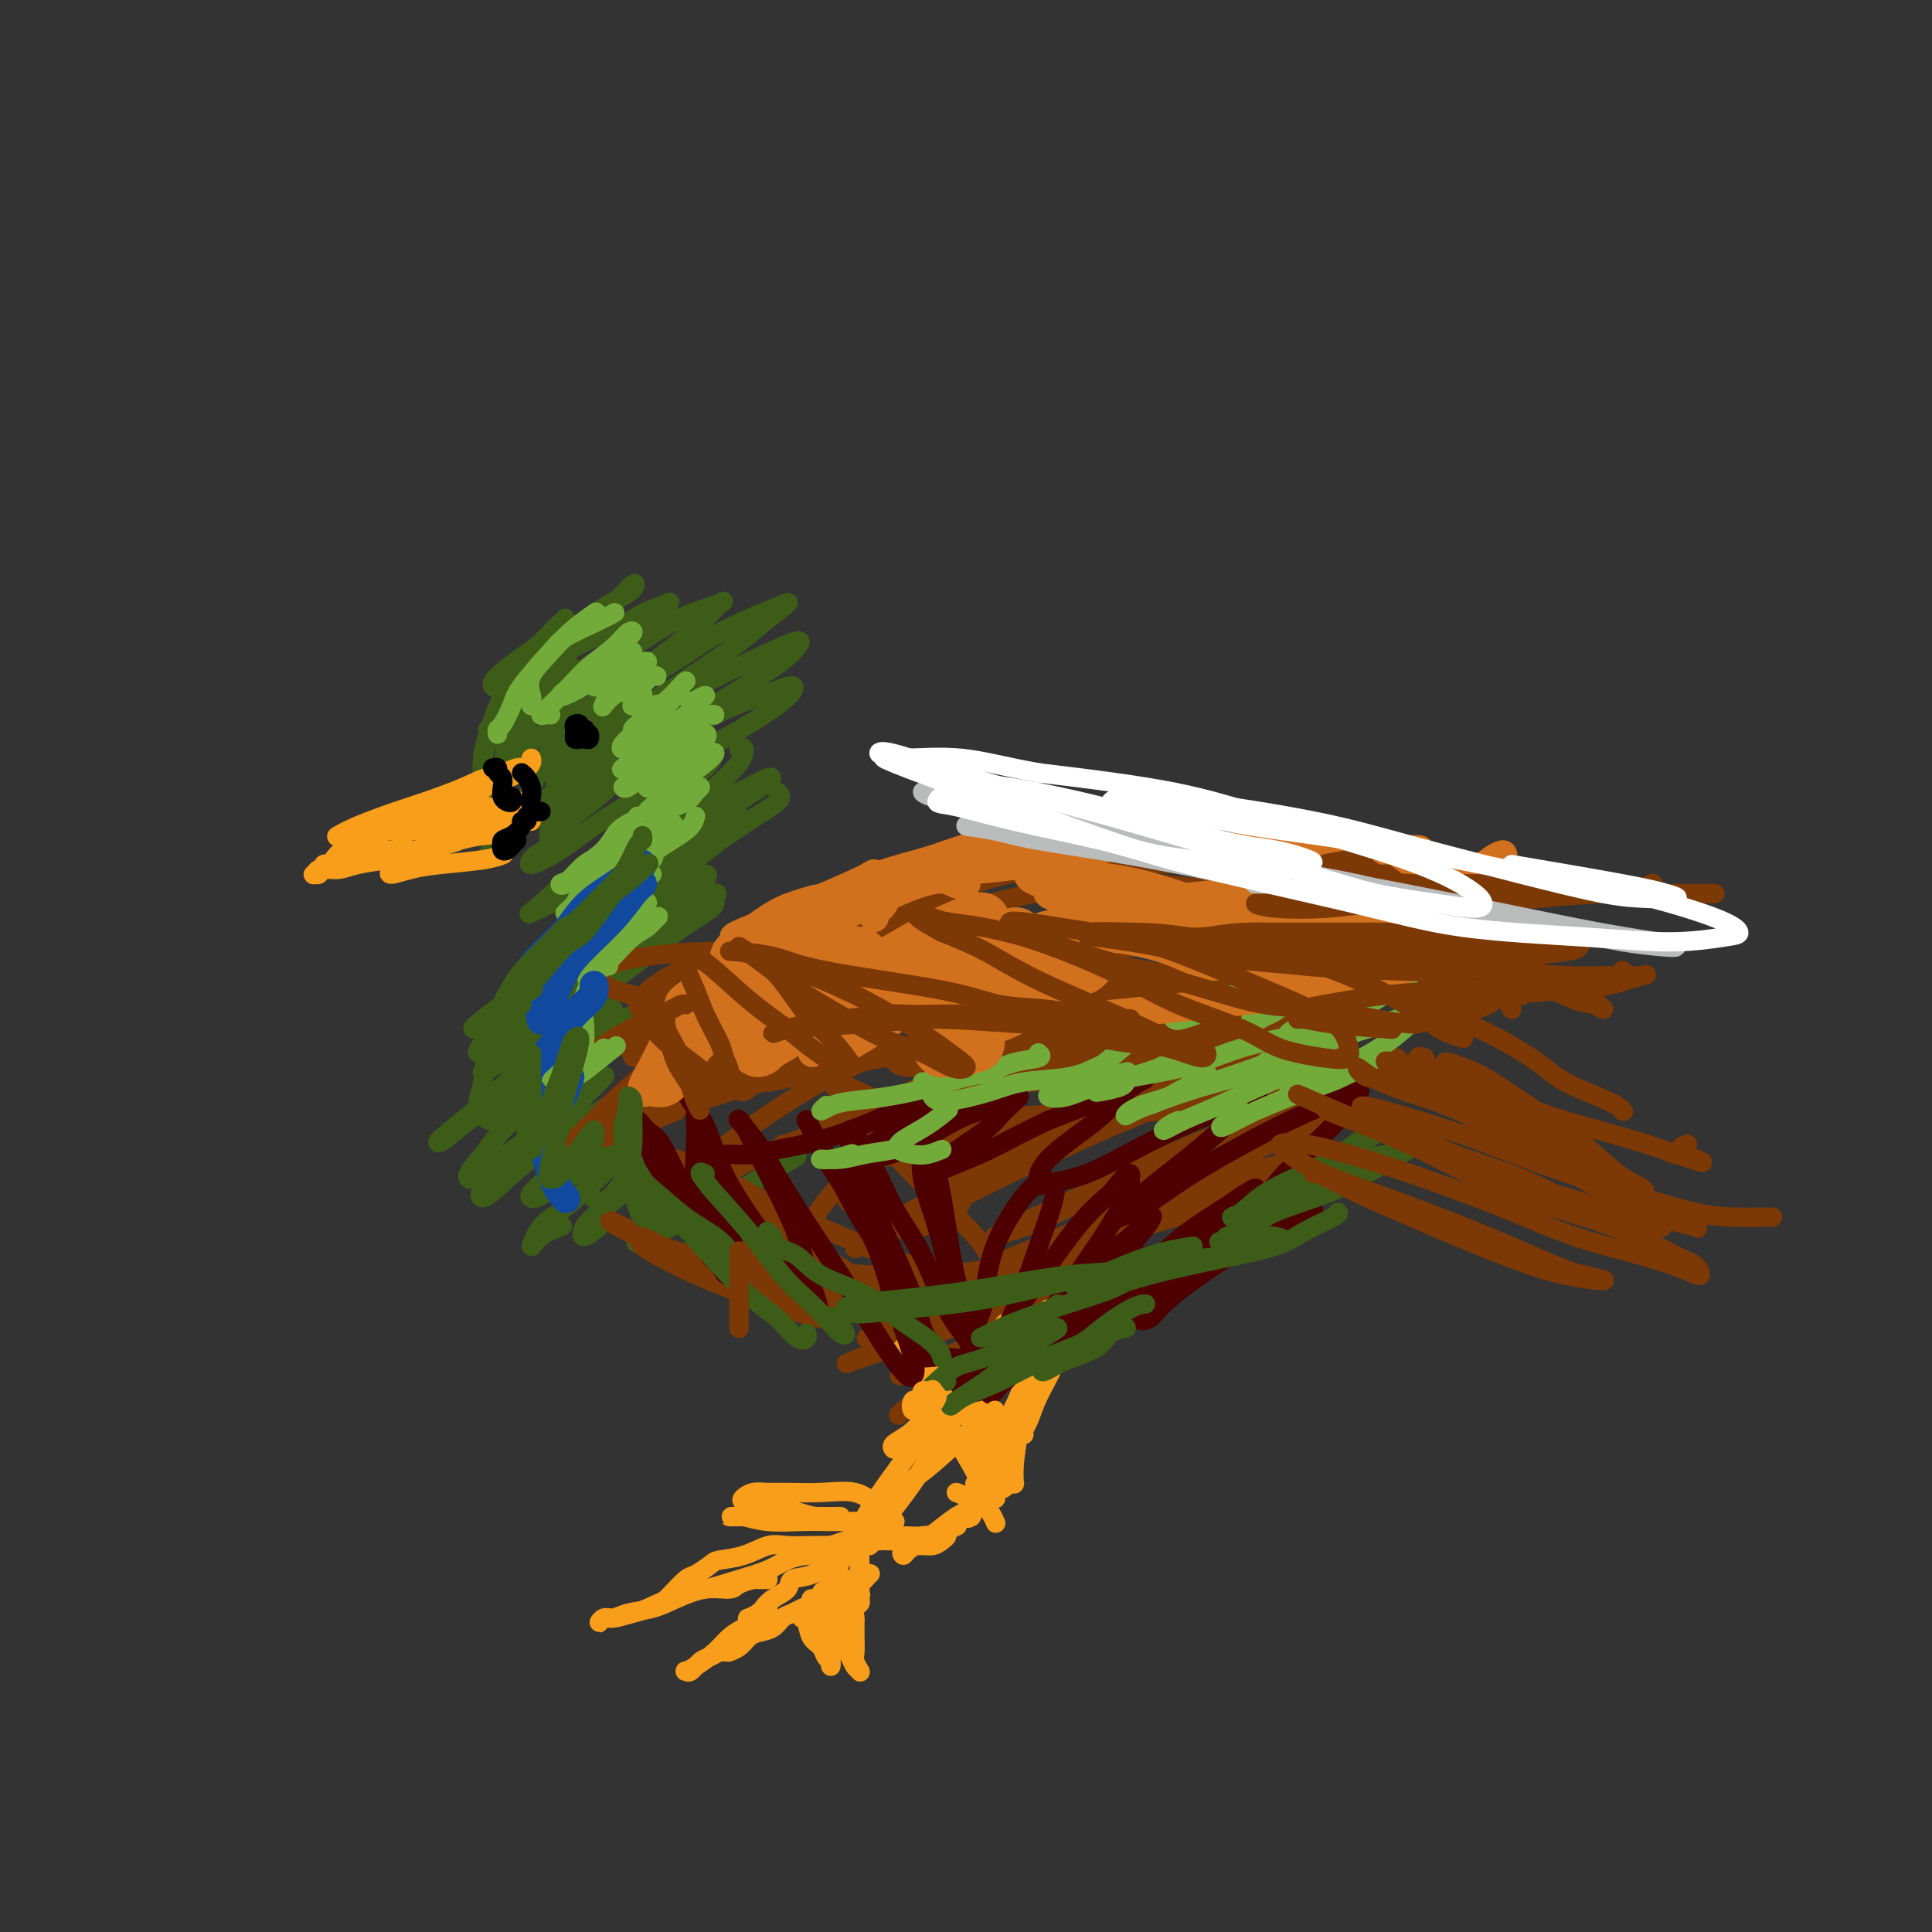 <svg viewBox='0 0 400 400' version='1.1' xmlns='http://www.w3.org/2000/svg' xmlns:xlink='http://www.w3.org/1999/xlink'><rect x="0" y="0" width="400" height="400" fill="#333333" stroke="none"/><g fill='none' stroke='#3D5C18' stroke-width='4' stroke-linecap='round' stroke-linejoin='round'><path d='M117,128c0.014,0.527 0.028,1.055 0,1c-0.028,-0.055 -0.100,-0.691 -1,0c-0.900,0.691 -2.630,2.710 -4,4c-1.370,1.290 -2.381,1.851 -4,3c-1.619,1.149 -3.844,2.885 -5,4c-1.156,1.115 -1.241,1.608 -1,2c0.241,0.392 0.807,0.682 2,0c1.193,-0.682 3.014,-2.338 5,-4c1.986,-1.662 4.139,-3.332 5,-4c0.861,-0.668 0.431,-0.334 0,0'/><path d='M123,127c1.798,-1.098 3.596,-2.196 5,-3c1.404,-0.804 2.413,-1.314 3,-2c0.587,-0.686 0.751,-1.547 0,-1c-0.751,0.547 -2.419,2.500 -4,4c-1.581,1.500 -3.077,2.545 -5,4c-1.923,1.455 -4.274,3.320 -6,5c-1.726,1.680 -2.828,3.173 -4,4c-1.172,0.827 -2.413,0.986 -2,1c0.413,0.014 2.479,-0.119 4,-1c1.521,-0.881 2.498,-2.512 5,-4c2.502,-1.488 6.529,-2.834 9,-4c2.471,-1.166 3.386,-2.152 5,-3c1.614,-0.848 3.929,-1.559 5,-2c1.071,-0.441 0.899,-0.611 -1,1c-1.899,1.611 -5.525,5.005 -8,7c-2.475,1.995 -3.798,2.592 -6,4c-2.202,1.408 -5.281,3.627 -7,5c-1.719,1.373 -2.076,1.899 -2,2c0.076,0.101 0.584,-0.224 2,-1c1.416,-0.776 3.738,-2.002 7,-4c3.262,-1.998 7.464,-4.769 11,-7c3.536,-2.231 6.407,-3.922 9,-5c2.593,-1.078 4.909,-1.542 6,-2c1.091,-0.458 0.958,-0.911 0,0c-0.958,0.911 -2.740,3.187 -6,6c-3.260,2.813 -7.998,6.162 -12,9c-4.002,2.838 -7.269,5.164 -10,7c-2.731,1.836 -4.928,3.183 -6,4c-1.072,0.817 -1.019,1.105 1,0c2.019,-1.105 6.006,-3.601 10,-6c3.994,-2.399 7.997,-4.699 12,-7'/><path d='M138,138c5.446,-3.321 7.561,-5.124 11,-7c3.439,-1.876 8.204,-3.825 11,-5c2.796,-1.175 3.624,-1.576 3,-1c-0.624,0.576 -2.701,2.127 -5,4c-2.299,1.873 -4.819,4.067 -9,7c-4.181,2.933 -10.023,6.607 -15,10c-4.977,3.393 -9.090,6.507 -11,8c-1.910,1.493 -1.618,1.365 -1,1c0.618,-0.365 1.562,-0.969 5,-3c3.438,-2.031 9.371,-5.490 14,-8c4.629,-2.510 7.954,-4.071 12,-6c4.046,-1.929 8.814,-4.226 11,-5c2.186,-0.774 1.792,-0.024 1,1c-0.792,1.024 -1.980,2.321 -6,5c-4.020,2.679 -10.872,6.739 -16,10c-5.128,3.261 -8.531,5.723 -12,8c-3.469,2.277 -7.004,4.371 -8,5c-0.996,0.629 0.547,-0.205 2,-1c1.453,-0.795 2.816,-1.550 7,-4c4.184,-2.450 11.189,-6.596 16,-9c4.811,-2.404 7.429,-3.067 10,-4c2.571,-0.933 5.096,-2.134 6,-2c0.904,0.134 0.188,1.605 -3,4c-3.188,2.395 -8.849,5.713 -13,8c-4.151,2.287 -6.793,3.541 -9,5c-2.207,1.459 -3.978,3.123 -5,4c-1.022,0.877 -1.295,0.967 0,0c1.295,-0.967 4.156,-2.991 6,-4c1.844,-1.009 2.670,-1.003 3,-1c0.330,0.003 0.165,0.001 0,0'/><path d='M153,155c0.410,-0.208 0.821,-0.417 1,0c0.179,0.417 0.128,1.459 -1,3c-1.128,1.541 -3.331,3.583 -5,5c-1.669,1.417 -2.804,2.211 -4,3c-1.196,0.789 -2.455,1.572 -3,2c-0.545,0.428 -0.378,0.500 1,0c1.378,-0.500 3.965,-1.571 5,-2c1.035,-0.429 0.517,-0.214 0,0'/><path d='M153,164c0.031,0.278 0.062,0.555 0,1c-0.062,0.445 -0.216,1.056 -1,2c-0.784,0.944 -2.196,2.221 -3,3c-0.804,0.779 -1.000,1.060 -1,1c0.000,-0.060 0.196,-0.459 1,-1c0.804,-0.541 2.216,-1.223 3,-2c0.784,-0.777 0.938,-1.651 1,-2c0.062,-0.349 0.031,-0.175 0,0'/><path d='M161,164c0.524,0.503 1.049,1.006 0,2c-1.049,0.994 -3.670,2.479 -6,4c-2.330,1.521 -4.369,3.077 -6,4c-1.631,0.923 -2.854,1.214 -4,2c-1.146,0.786 -2.214,2.066 -3,2c-0.786,-0.066 -1.288,-1.479 -2,-2c-0.712,-0.521 -1.632,-0.149 -2,0c-0.368,0.149 -0.184,0.074 0,0'/><path d='M132,171c-0.404,-0.908 -0.808,-1.816 -1,-3c-0.192,-1.184 -0.172,-2.646 0,-4c0.172,-1.354 0.495,-2.602 1,-4c0.505,-1.398 1.193,-2.948 2,-4c0.807,-1.052 1.735,-1.607 2,-2c0.265,-0.393 -0.131,-0.623 -1,0c-0.869,0.623 -2.211,2.100 -4,4c-1.789,1.900 -4.025,4.222 -6,6c-1.975,1.778 -3.689,3.012 -5,4c-1.311,0.988 -2.219,1.729 -3,2c-0.781,0.271 -1.435,0.073 -1,-1c0.435,-1.073 1.960,-3.019 3,-5c1.040,-1.981 1.595,-3.996 3,-7c1.405,-3.004 3.659,-6.998 5,-10c1.341,-3.002 1.769,-5.014 2,-6c0.231,-0.986 0.265,-0.947 0,0c-0.265,0.947 -0.827,2.804 -2,5c-1.173,2.196 -2.955,4.733 -4,7c-1.045,2.267 -1.352,4.263 -2,6c-0.648,1.737 -1.638,3.215 -2,4c-0.362,0.785 -0.096,0.878 0,1c0.096,0.122 0.022,0.274 0,-1c-0.022,-1.274 0.009,-3.974 0,-6c-0.009,-2.026 -0.058,-3.377 0,-6c0.058,-2.623 0.223,-6.517 0,-9c-0.223,-2.483 -0.833,-3.555 -1,-4c-0.167,-0.445 0.110,-0.263 0,1c-0.110,1.263 -0.607,3.607 -1,7c-0.393,3.393 -0.683,7.837 -1,11c-0.317,3.163 -0.662,5.047 -1,7c-0.338,1.953 -0.669,3.977 -1,6'/><path d='M114,170c-0.681,5.286 -0.383,2.502 0,1c0.383,-1.502 0.850,-1.723 1,-3c0.150,-1.277 -0.018,-3.612 0,-7c0.018,-3.388 0.223,-7.830 0,-11c-0.223,-3.170 -0.873,-5.068 -1,-7c-0.127,-1.932 0.271,-3.899 0,-4c-0.271,-0.101 -1.210,1.664 -2,3c-0.790,1.336 -1.432,2.245 -2,4c-0.568,1.755 -1.063,4.357 -2,7c-0.937,2.643 -2.315,5.327 -3,7c-0.685,1.673 -0.677,2.334 -1,3c-0.323,0.666 -0.975,1.337 -1,1c-0.025,-0.337 0.579,-1.683 1,-4c0.421,-2.317 0.661,-5.605 1,-8c0.339,-2.395 0.778,-3.898 1,-6c0.222,-2.102 0.229,-4.803 0,-6c-0.229,-1.197 -0.692,-0.888 -1,0c-0.308,0.888 -0.460,2.357 -1,4c-0.540,1.643 -1.466,3.459 -2,5c-0.534,1.541 -0.675,2.805 -1,4c-0.325,1.195 -0.833,2.320 -1,3c-0.167,0.680 0.008,0.914 0,1c-0.008,0.086 -0.198,0.023 0,-1c0.198,-1.023 0.784,-3.006 1,-4c0.216,-0.994 0.062,-0.998 0,-1c-0.062,-0.002 -0.031,-0.001 0,0'/><path d='M104,144c-0.370,1.490 -0.740,2.980 -1,4c-0.260,1.020 -0.411,1.570 -1,3c-0.589,1.430 -1.617,3.739 -2,6c-0.383,2.261 -0.122,4.474 0,6c0.122,1.526 0.103,2.363 0,3c-0.103,0.637 -0.291,1.073 0,1c0.291,-0.073 1.062,-0.654 2,-2c0.938,-1.346 2.044,-3.458 3,-5c0.956,-1.542 1.763,-2.514 3,-4c1.237,-1.486 2.903,-3.486 4,-4c1.097,-0.514 1.625,0.457 2,1c0.375,0.543 0.596,0.659 0,2c-0.596,1.341 -2.009,3.907 -3,6c-0.991,2.093 -1.561,3.713 -3,6c-1.439,2.287 -3.747,5.241 -5,7c-1.253,1.759 -1.450,2.323 -2,3c-0.550,0.677 -1.452,1.467 -1,1c0.452,-0.467 2.259,-2.190 4,-4c1.741,-1.810 3.416,-3.707 6,-6c2.584,-2.293 6.076,-4.981 9,-7c2.924,-2.019 5.280,-3.368 7,-4c1.720,-0.632 2.806,-0.546 3,0c0.194,0.546 -0.503,1.553 -2,3c-1.497,1.447 -3.795,3.332 -6,6c-2.205,2.668 -4.318,6.117 -6,8c-1.682,1.883 -2.934,2.201 -4,3c-1.066,0.799 -1.945,2.080 -1,2c0.945,-0.080 3.716,-1.522 6,-3c2.284,-1.478 4.081,-2.994 7,-5c2.919,-2.006 6.959,-4.503 11,-7'/><path d='M134,164c5.362,-3.010 7.268,-4.036 9,-5c1.732,-0.964 3.291,-1.866 4,-2c0.709,-0.134 0.570,0.499 -1,2c-1.570,1.501 -4.569,3.868 -7,6c-2.431,2.132 -4.295,4.028 -8,7c-3.705,2.972 -9.253,7.021 -13,10c-3.747,2.979 -5.694,4.889 -7,6c-1.306,1.111 -1.972,1.424 -1,1c0.972,-0.424 3.581,-1.586 6,-3c2.419,-1.414 4.648,-3.081 9,-6c4.352,-2.919 10.827,-7.089 16,-10c5.173,-2.911 9.043,-4.561 12,-6c2.957,-1.439 5.001,-2.666 6,-3c0.999,-0.334 0.953,0.226 0,1c-0.953,0.774 -2.813,1.763 -6,4c-3.187,2.237 -7.701,5.720 -11,8c-3.299,2.280 -5.384,3.355 -8,5c-2.616,1.645 -5.762,3.861 -7,5c-1.238,1.139 -0.566,1.201 0,1c0.566,-0.201 1.027,-0.666 3,-2c1.973,-1.334 5.457,-3.537 8,-5c2.543,-1.463 4.144,-2.184 6,-3c1.856,-0.816 3.967,-1.726 5,-2c1.033,-0.274 0.990,0.088 0,1c-0.990,0.912 -2.925,2.375 -5,4c-2.075,1.625 -4.290,3.412 -6,5c-1.710,1.588 -2.917,2.978 -4,4c-1.083,1.022 -2.043,1.676 -2,2c0.043,0.324 1.088,0.318 2,0c0.912,-0.318 1.689,-0.948 3,-2c1.311,-1.052 3.155,-2.526 5,-4'/><path d='M142,183c2.410,-1.411 3.436,-1.939 4,-2c0.564,-0.061 0.666,0.343 0,1c-0.666,0.657 -2.100,1.565 -4,3c-1.900,1.435 -4.266,3.396 -6,5c-1.734,1.604 -2.837,2.851 -4,4c-1.163,1.149 -2.385,2.198 -3,3c-0.615,0.802 -0.623,1.355 0,1c0.623,-0.355 1.877,-1.620 4,-3c2.123,-1.380 5.115,-2.876 7,-4c1.885,-1.124 2.662,-1.876 4,-3c1.338,-1.124 3.236,-2.619 4,-3c0.764,-0.381 0.395,0.352 0,1c-0.395,0.648 -0.815,1.213 -3,3c-2.185,1.787 -6.135,4.798 -9,7c-2.865,2.202 -4.646,3.594 -8,6c-3.354,2.406 -8.280,5.826 -11,8c-2.720,2.174 -3.233,3.103 -3,3c0.233,-0.103 1.214,-1.239 2,-2c0.786,-0.761 1.378,-1.149 4,-3c2.622,-1.851 7.274,-5.165 11,-8c3.726,-2.835 6.524,-5.191 9,-7c2.476,-1.809 4.628,-3.070 6,-4c1.372,-0.930 1.963,-1.529 2,-2c0.037,-0.471 -0.479,-0.816 -2,0c-1.521,0.816 -4.048,2.791 -6,4c-1.952,1.209 -3.328,1.652 -5,2c-1.672,0.348 -3.639,0.602 -5,1c-1.361,0.398 -2.118,0.942 -2,0c0.118,-0.942 1.109,-3.369 2,-5c0.891,-1.631 1.683,-2.466 3,-4c1.317,-1.534 3.158,-3.767 5,-6'/><path d='M138,179c1.268,-2.530 0.436,-1.356 0,-1c-0.436,0.356 -0.478,-0.105 -2,1c-1.522,1.105 -4.525,3.777 -7,6c-2.475,2.223 -4.421,3.997 -7,6c-2.579,2.003 -5.790,4.234 -8,6c-2.210,1.766 -3.418,3.066 -4,4c-0.582,0.934 -0.539,1.501 0,1c0.539,-0.501 1.574,-2.070 4,-4c2.426,-1.930 6.244,-4.220 9,-6c2.756,-1.780 4.450,-3.051 7,-5c2.550,-1.949 5.956,-4.575 8,-6c2.044,-1.425 2.726,-1.649 3,-2c0.274,-0.351 0.141,-0.830 -1,0c-1.141,0.830 -3.290,2.969 -7,6c-3.710,3.031 -8.980,6.954 -13,10c-4.020,3.046 -6.789,5.214 -10,8c-3.211,2.786 -6.864,6.188 -9,8c-2.136,1.812 -2.756,2.033 -3,2c-0.244,-0.033 -0.114,-0.321 2,-2c2.114,-1.679 6.210,-4.748 11,-8c4.790,-3.252 10.272,-6.685 14,-9c3.728,-2.315 5.701,-3.510 8,-5c2.299,-1.490 4.923,-3.276 6,-4c1.077,-0.724 0.607,-0.388 -1,1c-1.607,1.388 -4.350,3.827 -7,6c-2.650,2.173 -5.208,4.079 -9,7c-3.792,2.921 -8.817,6.857 -13,10c-4.183,3.143 -7.523,5.492 -9,7c-1.477,1.508 -1.090,2.175 -1,2c0.090,-0.175 -0.117,-1.193 2,-3c2.117,-1.807 6.559,-4.404 11,-7'/><path d='M112,208c4.599,-3.312 10.095,-7.591 14,-10c3.905,-2.409 6.217,-2.946 8,-4c1.783,-1.054 3.038,-2.625 4,-3c0.962,-0.375 1.633,0.444 0,2c-1.633,1.556 -5.569,3.848 -9,6c-3.431,2.152 -6.356,4.163 -10,7c-3.644,2.837 -8.008,6.501 -11,9c-2.992,2.499 -4.612,3.835 -6,5c-1.388,1.165 -2.543,2.161 -2,2c0.543,-0.161 2.783,-1.479 5,-3c2.217,-1.521 4.410,-3.246 7,-5c2.590,-1.754 5.577,-3.538 8,-5c2.423,-1.462 4.283,-2.602 5,-3c0.717,-0.398 0.292,-0.054 -1,1c-1.292,1.054 -3.451,2.816 -7,6c-3.549,3.184 -8.487,7.788 -12,11c-3.513,3.212 -5.599,5.033 -8,7c-2.401,1.967 -5.115,4.082 -6,5c-0.885,0.918 0.060,0.639 1,0c0.940,-0.639 1.874,-1.640 5,-4c3.126,-2.360 8.443,-6.080 12,-9c3.557,-2.920 5.352,-5.041 8,-7c2.648,-1.959 6.147,-3.755 8,-5c1.853,-1.245 2.061,-1.939 2,-2c-0.061,-0.061 -0.389,0.511 -2,2c-1.611,1.489 -4.505,3.896 -7,6c-2.495,2.104 -4.591,3.906 -7,6c-2.409,2.094 -5.130,4.479 -7,6c-1.870,1.521 -2.888,2.179 -3,2c-0.112,-0.179 0.682,-1.194 3,-3c2.318,-1.806 6.159,-4.403 10,-7'/><path d='M114,221c3.423,-2.674 5.482,-4.359 8,-6c2.518,-1.641 5.496,-3.238 7,-4c1.504,-0.762 1.533,-0.690 1,0c-0.533,0.690 -1.629,1.999 -4,4c-2.371,2.001 -6.018,4.696 -10,8c-3.982,3.304 -8.301,7.217 -11,10c-2.699,2.783 -3.779,4.435 -5,6c-1.221,1.565 -2.583,3.042 -3,4c-0.417,0.958 0.111,1.396 1,1c0.889,-0.396 2.140,-1.626 4,-3c1.860,-1.374 4.328,-2.892 7,-5c2.672,-2.108 5.546,-4.806 8,-7c2.454,-2.194 4.486,-3.882 6,-5c1.514,-1.118 2.511,-1.664 2,-1c-0.511,0.664 -2.528,2.537 -4,4c-1.472,1.463 -2.398,2.515 -5,5c-2.602,2.485 -6.879,6.404 -10,9c-3.121,2.596 -5.087,3.869 -6,5c-0.913,1.131 -0.773,2.121 0,2c0.773,-0.121 2.180,-1.352 4,-3c1.820,-1.648 4.053,-3.713 7,-6c2.947,-2.287 6.610,-4.795 10,-7c3.390,-2.205 6.509,-4.106 8,-5c1.491,-0.894 1.355,-0.780 1,0c-0.355,0.780 -0.928,2.225 -3,4c-2.072,1.775 -5.643,3.881 -8,6c-2.357,2.119 -3.499,4.253 -5,6c-1.501,1.747 -3.361,3.107 -4,4c-0.639,0.893 -0.057,1.317 1,1c1.057,-0.317 2.588,-1.376 5,-3c2.412,-1.624 5.706,-3.812 9,-6'/><path d='M125,239c3.399,-1.909 4.398,-2.680 6,-4c1.602,-1.320 3.807,-3.188 4,-3c0.193,0.188 -1.627,2.431 -3,4c-1.373,1.569 -2.298,2.464 -5,5c-2.702,2.536 -7.182,6.714 -10,9c-2.818,2.286 -3.973,2.679 -5,4c-1.027,1.321 -1.925,3.571 -2,4c-0.075,0.429 0.672,-0.961 2,-2c1.328,-1.039 3.237,-1.725 4,-2c0.763,-0.275 0.382,-0.137 0,0'/><path d='M134,241c0.606,-0.290 1.212,-0.580 2,-1c0.788,-0.420 1.760,-0.969 2,-1c0.240,-0.031 -0.250,0.456 -2,2c-1.750,1.544 -4.759,4.143 -7,6c-2.241,1.857 -3.714,2.970 -5,4c-1.286,1.030 -2.386,1.977 -3,3c-0.614,1.023 -0.742,2.122 0,2c0.742,-0.122 2.355,-1.463 3,-2c0.645,-0.537 0.323,-0.268 0,0'/><path d='M147,243c-0.478,0.446 -0.955,0.891 -3,3c-2.045,2.109 -5.657,5.881 -8,8c-2.343,2.119 -3.418,2.584 -4,3c-0.582,0.416 -0.671,0.782 3,-1c3.671,-1.782 11.104,-5.710 17,-9c5.896,-3.290 10.256,-5.940 12,-7c1.744,-1.060 0.872,-0.530 0,0'/></g>
<g fill='none' stroke='#7C3805' stroke-width='4' stroke-linecap='round' stroke-linejoin='round'><path d='M142,244c1.321,-0.877 2.641,-1.754 4,-3c1.359,-1.246 2.756,-2.859 7,-6c4.244,-3.141 11.336,-7.808 17,-11c5.664,-3.192 9.902,-4.908 17,-7c7.098,-2.092 17.057,-4.561 24,-6c6.943,-1.439 10.869,-1.849 16,-2c5.131,-0.151 11.466,-0.043 14,0c2.534,0.043 1.267,0.022 0,0'/><path d='M151,243c0.201,-0.352 0.402,-0.704 3,-2c2.598,-1.296 7.591,-3.535 16,-7c8.409,-3.465 20.232,-8.154 30,-11c9.768,-2.846 17.479,-3.848 24,-5c6.521,-1.152 11.851,-2.453 18,-3c6.149,-0.547 13.117,-0.340 17,0c3.883,0.340 4.681,0.811 5,1c0.319,0.189 0.160,0.094 0,0'/><path d='M162,237c2.447,-0.681 4.894,-1.362 9,-3c4.106,-1.638 9.870,-4.233 18,-7c8.130,-2.767 18.625,-5.704 28,-8c9.375,-2.296 17.631,-3.949 23,-5c5.369,-1.051 7.850,-1.500 11,-2c3.150,-0.500 6.967,-1.050 9,-1c2.033,0.050 2.280,0.698 2,1c-0.280,0.302 -1.088,0.256 -4,1c-2.912,0.744 -7.926,2.279 -15,4c-7.074,1.721 -16.206,3.628 -23,5c-6.794,1.372 -11.251,2.208 -16,3c-4.749,0.792 -9.789,1.539 -13,2c-3.211,0.461 -4.591,0.635 -4,0c0.591,-0.635 3.154,-2.079 6,-3c2.846,-0.921 5.976,-1.318 13,-3c7.024,-1.682 17.944,-4.647 28,-7c10.056,-2.353 19.249,-4.094 25,-5c5.751,-0.906 8.060,-0.978 11,-1c2.940,-0.022 6.510,0.004 8,0c1.490,-0.004 0.898,-0.038 0,0c-0.898,0.038 -2.104,0.149 -6,1c-3.896,0.851 -10.484,2.442 -19,4c-8.516,1.558 -18.960,3.084 -27,4c-8.040,0.916 -13.676,1.223 -20,2c-6.324,0.777 -13.336,2.023 -17,2c-3.664,-0.023 -3.980,-1.316 -4,-2c-0.020,-0.684 0.254,-0.761 4,-2c3.746,-1.239 10.963,-3.641 21,-6c10.037,-2.359 22.895,-4.673 32,-6c9.105,-1.327 14.459,-1.665 20,-2c5.541,-0.335 11.271,-0.668 17,-1'/><path d='M279,202c7.238,-0.277 6.833,0.529 7,1c0.167,0.471 0.904,0.607 0,1c-0.904,0.393 -3.451,1.042 -9,2c-5.549,0.958 -14.100,2.224 -21,3c-6.900,0.776 -12.147,1.062 -20,2c-7.853,0.938 -18.311,2.527 -28,4c-9.689,1.473 -18.609,2.831 -25,4c-6.391,1.169 -10.253,2.148 -14,3c-3.747,0.852 -7.379,1.577 -10,2c-2.621,0.423 -4.233,0.544 -5,1c-0.767,0.456 -0.690,1.246 0,1c0.690,-0.246 1.994,-1.528 3,-2c1.006,-0.472 1.716,-0.135 2,0c0.284,0.135 0.142,0.067 0,0'/><path d='M174,219c1.701,-0.810 3.402,-1.620 4,-2c0.598,-0.380 0.092,-0.332 -1,0c-1.092,0.332 -2.770,0.946 -6,2c-3.230,1.054 -8.013,2.549 -12,4c-3.987,1.451 -7.178,2.859 -11,4c-3.822,1.141 -8.277,2.014 -11,3c-2.723,0.986 -3.716,2.084 -4,2c-0.284,-0.084 0.140,-1.350 1,-2c0.860,-0.650 2.157,-0.683 5,-2c2.843,-1.317 7.231,-3.918 12,-6c4.769,-2.082 9.918,-3.645 13,-5c3.082,-1.355 4.096,-2.502 5,-3c0.904,-0.498 1.697,-0.348 1,0c-0.697,0.348 -2.884,0.892 -6,2c-3.116,1.108 -7.162,2.779 -12,5c-4.838,2.221 -10.468,4.992 -15,7c-4.532,2.008 -7.967,3.253 -10,4c-2.033,0.747 -2.663,0.996 -3,1c-0.337,0.004 -0.381,-0.236 1,-1c1.381,-0.764 4.185,-2.052 8,-4c3.815,-1.948 8.640,-4.556 13,-7c4.360,-2.444 8.254,-4.725 11,-6c2.746,-1.275 4.343,-1.544 5,-2c0.657,-0.456 0.372,-1.099 -1,-1c-1.372,0.099 -3.833,0.939 -7,2c-3.167,1.061 -7.040,2.343 -10,3c-2.960,0.657 -5.009,0.690 -7,1c-1.991,0.310 -3.925,0.898 -5,1c-1.075,0.102 -1.289,-0.280 -1,-1c0.289,-0.720 1.083,-1.777 3,-3c1.917,-1.223 4.959,-2.611 8,-4'/><path d='M142,211c2.627,-1.768 4.193,-2.189 6,-3c1.807,-0.811 3.855,-2.014 4,-2c0.145,0.014 -1.615,1.243 -3,2c-1.385,0.757 -2.397,1.041 -5,2c-2.603,0.959 -6.796,2.592 -10,4c-3.204,1.408 -5.417,2.591 -7,3c-1.583,0.409 -2.536,0.043 -3,0c-0.464,-0.043 -0.440,0.235 0,0c0.440,-0.235 1.296,-0.984 3,-2c1.704,-1.016 4.257,-2.297 7,-4c2.743,-1.703 5.675,-3.826 8,-5c2.325,-1.174 4.044,-1.399 6,-2c1.956,-0.601 4.148,-1.580 5,-2c0.852,-0.420 0.365,-0.282 0,0c-0.365,0.282 -0.608,0.709 -2,1c-1.392,0.291 -3.934,0.445 -6,1c-2.066,0.555 -3.658,1.512 -6,2c-2.342,0.488 -5.436,0.506 -8,0c-2.564,-0.506 -4.599,-1.538 -6,-2c-1.401,-0.462 -2.169,-0.354 -2,-1c0.169,-0.646 1.275,-2.046 3,-3c1.725,-0.954 4.070,-1.464 8,-2c3.930,-0.536 9.444,-1.100 16,-1c6.556,0.100 14.152,0.863 20,1c5.848,0.137 9.948,-0.352 15,0c5.052,0.352 11.055,1.547 15,2c3.945,0.453 5.830,0.166 8,0c2.170,-0.166 4.623,-0.209 5,0c0.377,0.209 -1.322,0.672 -5,1c-3.678,0.328 -9.337,0.522 -15,1c-5.663,0.478 -11.332,1.239 -17,2'/><path d='M176,204c-9.945,0.970 -16.308,1.396 -22,2c-5.692,0.604 -10.712,1.388 -14,2c-3.288,0.612 -4.844,1.054 -5,1c-0.156,-0.054 1.086,-0.604 3,-1c1.914,-0.396 4.498,-0.637 11,-2c6.502,-1.363 16.923,-3.849 27,-5c10.077,-1.151 19.812,-0.969 29,-1c9.188,-0.031 17.831,-0.276 24,0c6.169,0.276 9.864,1.071 13,2c3.136,0.929 5.711,1.992 8,3c2.289,1.008 4.290,1.963 4,3c-0.290,1.037 -2.871,2.157 -6,3c-3.129,0.843 -6.806,1.410 -13,2c-6.194,0.590 -14.903,1.204 -25,2c-10.097,0.796 -21.580,1.775 -30,2c-8.420,0.225 -13.777,-0.303 -20,-1c-6.223,-0.697 -13.312,-1.564 -18,-3c-4.688,-1.436 -6.977,-3.441 -8,-5c-1.023,-1.559 -0.782,-2.671 3,-5c3.782,-2.329 11.106,-5.875 22,-8c10.894,-2.125 25.359,-2.828 36,-3c10.641,-0.172 17.459,0.187 26,1c8.541,0.813 18.805,2.080 27,4c8.195,1.920 14.320,4.494 18,6c3.680,1.506 4.914,1.945 6,3c1.086,1.055 2.023,2.726 2,4c-0.023,1.274 -1.006,2.151 -4,3c-2.994,0.849 -7.998,1.671 -10,2c-2.002,0.329 -1.001,0.164 0,0'/><path d='M140,230c-4.903,2.026 -9.805,4.053 -13,5c-3.195,0.947 -4.681,0.815 -6,1c-1.319,0.185 -2.470,0.688 -2,0c0.470,-0.688 2.562,-2.568 4,-4c1.438,-1.432 2.220,-2.416 5,-5c2.780,-2.584 7.556,-6.766 12,-10c4.444,-3.234 8.556,-5.519 15,-9c6.444,-3.481 15.220,-8.157 24,-12c8.780,-3.843 17.563,-6.853 26,-9c8.437,-2.147 16.527,-3.432 22,-4c5.473,-0.568 8.330,-0.419 13,0c4.670,0.419 11.153,1.109 15,2c3.847,0.891 5.058,1.983 7,3c1.942,1.017 4.614,1.957 6,3c1.386,1.043 1.485,2.187 1,3c-0.485,0.813 -1.554,1.296 -3,2c-1.446,0.704 -3.270,1.630 -4,2c-0.730,0.370 -0.365,0.185 0,0'/><path d='M172,202c-1.280,-0.334 -2.560,-0.667 -3,-2c-0.440,-1.333 -0.041,-3.665 4,-6c4.041,-2.335 11.723,-4.674 18,-7c6.277,-2.326 11.148,-4.639 18,-6c6.852,-1.361 15.685,-1.770 24,-2c8.315,-0.230 16.113,-0.281 22,0c5.887,0.281 9.863,0.895 14,2c4.137,1.105 8.433,2.701 12,4c3.567,1.299 6.403,2.299 8,3c1.597,0.701 1.956,1.102 1,2c-0.956,0.898 -3.225,2.292 -5,3c-1.775,0.708 -3.055,0.729 -8,1c-4.945,0.271 -13.556,0.792 -17,1c-3.444,0.208 -1.722,0.104 0,0'/><path d='M223,197c-4.174,-0.352 -8.348,-0.704 -10,-1c-1.652,-0.296 -0.783,-0.536 1,-1c1.783,-0.464 4.479,-1.152 11,-2c6.521,-0.848 16.866,-1.856 27,-2c10.134,-0.144 20.059,0.575 27,1c6.941,0.425 10.900,0.554 15,1c4.100,0.446 8.340,1.208 10,2c1.660,0.792 0.738,1.613 0,2c-0.738,0.387 -1.293,0.340 -6,1c-4.707,0.660 -13.567,2.028 -21,3c-7.433,0.972 -13.440,1.550 -22,2c-8.560,0.450 -19.673,0.773 -27,1c-7.327,0.227 -10.869,0.359 -13,0c-2.131,-0.359 -2.852,-1.207 -2,-2c0.852,-0.793 3.275,-1.529 9,-3c5.725,-1.471 14.751,-3.678 25,-5c10.249,-1.322 21.721,-1.760 30,-2c8.279,-0.240 13.364,-0.282 19,0c5.636,0.282 11.821,0.887 16,1c4.179,0.113 6.352,-0.265 7,0c0.648,0.265 -0.228,1.174 -4,2c-3.772,0.826 -10.441,1.571 -21,3c-10.559,1.429 -25.008,3.544 -36,5c-10.992,1.456 -18.528,2.255 -26,3c-7.472,0.745 -14.880,1.436 -19,2c-4.120,0.564 -4.952,1.002 -5,1c-0.048,-0.002 0.688,-0.444 4,-1c3.312,-0.556 9.199,-1.227 18,-2c8.801,-0.773 20.514,-1.650 29,-2c8.486,-0.350 13.743,-0.175 19,0'/><path d='M278,204c14.851,-0.662 16.978,0.182 20,1c3.022,0.818 6.938,1.611 9,2c2.062,0.389 2.269,0.375 1,1c-1.269,0.625 -4.014,1.888 -10,3c-5.986,1.112 -15.213,2.073 -23,3c-7.787,0.927 -14.133,1.820 -23,3c-8.867,1.180 -20.254,2.645 -28,4c-7.746,1.355 -11.849,2.599 -14,3c-2.151,0.401 -2.349,-0.040 -2,0c0.349,0.040 1.245,0.561 6,0c4.755,-0.561 13.369,-2.204 20,-3c6.631,-0.796 11.278,-0.744 18,-1c6.722,-0.256 15.520,-0.821 21,-1c5.480,-0.179 7.643,0.027 10,0c2.357,-0.027 4.907,-0.289 6,0c1.093,0.289 0.730,1.128 -2,2c-2.730,0.872 -7.826,1.778 -16,3c-8.174,1.222 -19.424,2.760 -28,4c-8.576,1.240 -14.477,2.182 -22,3c-7.523,0.818 -16.669,1.513 -21,2c-4.331,0.487 -3.846,0.768 -5,1c-1.154,0.232 -3.946,0.417 -4,0c-0.054,-0.417 2.630,-1.436 7,-2c4.370,-0.564 10.425,-0.674 15,-1c4.575,-0.326 7.670,-0.869 12,-1c4.330,-0.131 9.895,0.148 14,0c4.105,-0.148 6.749,-0.725 8,-1c1.251,-0.275 1.108,-0.249 0,0c-1.108,0.249 -3.183,0.721 -6,1c-2.817,0.279 -6.376,0.365 -12,1c-5.624,0.635 -13.312,1.817 -21,3'/><path d='M208,234c-9.899,1.137 -15.148,1.481 -19,2c-3.852,0.519 -6.307,1.214 -9,2c-2.693,0.786 -5.623,1.663 -6,2c-0.377,0.337 1.801,0.133 4,0c2.199,-0.133 4.421,-0.195 9,-1c4.579,-0.805 11.515,-2.355 19,-4c7.485,-1.645 15.519,-3.386 21,-5c5.481,-1.614 8.410,-3.099 13,-5c4.590,-1.901 10.841,-4.216 15,-6c4.159,-1.784 6.225,-3.036 8,-4c1.775,-0.964 3.258,-1.640 3,-2c-0.258,-0.360 -2.257,-0.405 -4,0c-1.743,0.405 -3.231,1.260 -9,4c-5.769,2.740 -15.819,7.366 -23,11c-7.181,3.634 -11.495,6.278 -20,11c-8.505,4.722 -21.203,11.523 -27,15c-5.797,3.477 -4.695,3.629 -5,4c-0.305,0.371 -2.017,0.959 0,0c2.017,-0.959 7.763,-3.465 13,-6c5.237,-2.535 9.963,-5.097 18,-9c8.037,-3.903 19.384,-9.145 29,-13c9.616,-3.855 17.501,-6.321 23,-8c5.499,-1.679 8.610,-2.570 11,-3c2.390,-0.430 4.058,-0.399 5,0c0.942,0.399 1.160,1.167 -1,3c-2.160,1.833 -6.696,4.732 -13,8c-6.304,3.268 -14.377,6.906 -23,11c-8.623,4.094 -17.796,8.644 -23,11c-5.204,2.356 -6.440,2.519 -8,3c-1.560,0.481 -3.446,1.280 -3,1c0.446,-0.280 3.223,-1.640 6,-3'/><path d='M212,253c2.692,-1.245 6.421,-2.857 13,-6c6.579,-3.143 16.007,-7.815 24,-11c7.993,-3.185 14.551,-4.882 19,-6c4.449,-1.118 6.789,-1.658 8,-2c1.211,-0.342 1.292,-0.487 1,0c-0.292,0.487 -0.957,1.606 -5,4c-4.043,2.394 -11.465,6.063 -20,10c-8.535,3.937 -18.183,8.142 -25,11c-6.817,2.858 -10.802,4.368 -14,6c-3.198,1.632 -5.607,3.386 -7,4c-1.393,0.614 -1.768,0.088 0,-1c1.768,-1.088 5.680,-2.736 12,-5c6.320,-2.264 15.047,-5.142 23,-8c7.953,-2.858 15.132,-5.697 20,-7c4.868,-1.303 7.423,-1.072 9,-1c1.577,0.072 2.174,-0.017 0,1c-2.174,1.017 -7.120,3.139 -12,5c-4.880,1.861 -9.696,3.463 -18,6c-8.304,2.537 -20.097,6.011 -28,8c-7.903,1.989 -11.915,2.492 -17,3c-5.085,0.508 -11.242,1.021 -15,1c-3.758,-0.021 -5.117,-0.576 -7,-2c-1.883,-1.424 -4.288,-3.718 -5,-6c-0.712,-2.282 0.271,-4.552 2,-7c1.729,-2.448 4.205,-5.073 6,-7c1.795,-1.927 2.909,-3.154 5,-4c2.091,-0.846 5.158,-1.309 7,-2c1.842,-0.691 2.457,-1.609 3,-2c0.543,-0.391 1.012,-0.255 0,0c-1.012,0.255 -3.506,0.627 -6,1'/><path d='M185,236c-1.865,0.487 -3.528,1.205 -5,2c-1.472,0.795 -2.751,1.668 -4,3c-1.249,1.332 -2.466,3.122 -2,5c0.466,1.878 2.616,3.844 4,5c1.384,1.156 2.003,1.501 4,2c1.997,0.499 5.373,1.153 8,1c2.627,-0.153 4.506,-1.111 6,-2c1.494,-0.889 2.604,-1.709 3,-3c0.396,-1.291 0.080,-3.053 -2,-6c-2.080,-2.947 -5.923,-7.081 -9,-10c-3.077,-2.919 -5.389,-4.625 -8,-6c-2.611,-1.375 -5.521,-2.419 -7,-3c-1.479,-0.581 -1.528,-0.700 -1,0c0.528,0.700 1.631,2.219 4,5c2.369,2.781 6.002,6.825 10,11c3.998,4.175 8.359,8.482 11,11c2.641,2.518 3.562,3.248 5,5c1.438,1.752 3.391,4.525 4,6c0.609,1.475 -0.128,1.651 -2,2c-1.872,0.349 -4.879,0.870 -9,0c-4.121,-0.870 -9.354,-3.132 -16,-6c-6.646,-2.868 -14.703,-6.341 -20,-9c-5.297,-2.659 -7.833,-4.505 -11,-6c-3.167,-1.495 -6.966,-2.638 -8,-3c-1.034,-0.362 0.696,0.059 2,1c1.304,0.941 2.181,2.403 6,5c3.819,2.597 10.581,6.328 15,9c4.419,2.672 6.494,4.283 9,6c2.506,1.717 5.444,3.539 7,5c1.556,1.461 1.730,2.560 1,3c-0.730,0.440 -2.365,0.220 -4,0'/><path d='M176,269c-2.564,-0.157 -6.974,-0.550 -13,-2c-6.026,-1.450 -13.667,-3.957 -19,-6c-5.333,-2.043 -8.359,-3.623 -11,-5c-2.641,-1.377 -4.897,-2.553 -6,-3c-1.103,-0.447 -1.052,-0.166 1,1c2.052,1.166 6.105,3.217 10,5c3.895,1.783 7.632,3.297 12,5c4.368,1.703 9.367,3.593 13,5c3.633,1.407 5.900,2.331 7,3c1.100,0.669 1.032,1.083 0,1c-1.032,-0.083 -3.028,-0.664 -7,-2c-3.972,-1.336 -9.919,-3.426 -14,-5c-4.081,-1.574 -6.295,-2.633 -9,-4c-2.705,-1.367 -5.900,-3.041 -7,-4c-1.100,-0.959 -0.106,-1.204 1,-1c1.106,0.204 2.326,0.856 6,2c3.674,1.144 9.804,2.779 14,4c4.196,1.221 6.457,2.028 9,3c2.543,0.972 5.369,2.108 7,3c1.631,0.892 2.067,1.540 2,2c-0.067,0.460 -0.636,0.733 -2,0c-1.364,-0.733 -3.522,-2.471 -6,-4c-2.478,-1.529 -5.275,-2.850 -7,-4c-1.725,-1.150 -2.379,-2.130 -3,-3c-0.621,-0.870 -1.209,-1.630 -1,-2c0.209,-0.370 1.214,-0.351 3,0c1.786,0.351 4.351,1.033 7,2c2.649,0.967 5.380,2.218 9,3c3.620,0.782 8.128,1.095 12,1c3.872,-0.095 7.106,-0.599 9,-1c1.894,-0.401 2.447,-0.701 3,-1'/><path d='M196,262c2.000,-0.333 1.000,-0.167 0,0'/><path d='M214,264c-0.013,0.069 -0.027,0.137 0,0c0.027,-0.137 0.094,-0.480 0,-1c-0.094,-0.520 -0.350,-1.216 -1,-1c-0.650,0.216 -1.695,1.343 -3,2c-1.305,0.657 -2.870,0.842 -6,2c-3.130,1.158 -7.825,3.289 -11,5c-3.175,1.711 -4.830,3.001 -7,4c-2.170,0.999 -4.854,1.705 -6,2c-1.146,0.295 -0.752,0.177 2,-1c2.752,-1.177 7.863,-3.414 12,-5c4.137,-1.586 7.300,-2.520 12,-4c4.700,-1.480 10.936,-3.507 15,-5c4.064,-1.493 5.957,-2.452 7,-3c1.043,-0.548 1.238,-0.684 0,0c-1.238,0.684 -3.907,2.186 -8,4c-4.093,1.814 -9.610,3.938 -14,6c-4.390,2.062 -7.653,4.062 -12,6c-4.347,1.938 -9.780,3.814 -13,5c-3.220,1.186 -4.229,1.683 -5,2c-0.771,0.317 -1.305,0.456 0,0c1.305,-0.456 4.450,-1.507 9,-3c4.550,-1.493 10.506,-3.428 15,-5c4.494,-1.572 7.525,-2.779 11,-4c3.475,-1.221 7.392,-2.454 10,-3c2.608,-0.546 3.905,-0.403 4,0c0.095,0.403 -1.013,1.068 -3,2c-1.987,0.932 -4.853,2.131 -9,4c-4.147,1.869 -9.576,4.408 -13,6c-3.424,1.592 -4.845,2.236 -7,3c-2.155,0.764 -5.044,1.647 -6,2c-0.956,0.353 0.022,0.177 1,0'/><path d='M188,284c-4.855,2.206 1.509,-0.780 5,-2c3.491,-1.220 4.110,-0.673 6,-1c1.890,-0.327 5.052,-1.529 7,-2c1.948,-0.471 2.681,-0.211 3,0c0.319,0.211 0.222,0.375 -1,1c-1.222,0.625 -3.571,1.712 -6,3c-2.429,1.288 -4.938,2.776 -7,4c-2.062,1.224 -3.676,2.184 -5,3c-1.324,0.816 -2.356,1.489 -3,2c-0.644,0.511 -0.898,0.860 -1,1c-0.102,0.140 -0.051,0.070 0,0'/><path d='M208,276c0.343,0.299 0.686,0.598 0,2c-0.686,1.402 -2.401,3.908 -4,6c-1.599,2.092 -3.084,3.769 -5,6c-1.916,2.231 -4.265,5.015 -6,8c-1.735,2.985 -2.857,6.171 -4,8c-1.143,1.829 -2.308,2.300 -3,3c-0.692,0.700 -0.912,1.629 -1,2c-0.088,0.371 -0.044,0.186 0,0'/></g>
<g fill='none' stroke='#F99E1B' stroke-width='4' stroke-linecap='round' stroke-linejoin='round'><path d='M210,273c0.102,0.158 0.204,0.317 0,1c-0.204,0.683 -0.712,1.891 -2,4c-1.288,2.109 -3.354,5.119 -6,9c-2.646,3.881 -5.872,8.634 -8,12c-2.128,3.366 -3.158,5.346 -5,8c-1.842,2.654 -4.496,5.984 -6,8c-1.504,2.016 -1.858,2.719 -2,3c-0.142,0.281 -0.071,0.141 0,0'/><path d='M208,274c0.385,0.042 0.771,0.083 0,1c-0.771,0.917 -2.698,2.708 -4,4c-1.302,1.292 -1.978,2.084 -4,5c-2.022,2.916 -5.390,7.955 -9,13c-3.610,5.045 -7.463,10.094 -10,14c-2.537,3.906 -3.760,6.667 -5,9c-1.240,2.333 -2.497,4.238 -3,5c-0.503,0.762 -0.251,0.381 0,0'/><path d='M180,320c0.031,-0.000 0.061,-0.000 0,0c-0.061,0.000 -0.214,0.001 -1,0c-0.786,-0.001 -2.204,-0.002 -3,0c-0.796,0.002 -0.970,0.007 -2,0c-1.030,-0.007 -2.917,-0.027 -5,0c-2.083,0.027 -4.363,0.100 -6,0c-1.637,-0.100 -2.631,-0.373 -4,0c-1.369,0.373 -3.114,1.393 -5,2c-1.886,0.607 -3.913,0.800 -5,1c-1.087,0.200 -1.233,0.407 -2,1c-0.767,0.593 -2.153,1.570 -3,2c-0.847,0.430 -1.155,0.311 -2,1c-0.845,0.689 -2.228,2.185 -3,3c-0.772,0.815 -0.935,0.947 -1,1c-0.065,0.053 -0.033,0.026 0,0'/><path d='M159,327c-0.815,0.021 -1.630,0.043 -2,0c-0.370,-0.043 -0.296,-0.149 -1,0c-0.704,0.149 -2.185,0.555 -3,1c-0.815,0.445 -0.963,0.931 -2,1c-1.037,0.069 -2.963,-0.279 -5,0c-2.037,0.279 -4.184,1.184 -6,2c-1.816,0.816 -3.300,1.544 -5,2c-1.700,0.456 -3.616,0.640 -5,1c-1.384,0.360 -2.238,0.896 -3,1c-0.762,0.104 -1.434,-0.224 -2,0c-0.566,0.224 -1.026,1.002 -1,1c0.026,-0.002 0.538,-0.782 1,-1c0.462,-0.218 0.876,0.125 2,0c1.124,-0.125 2.960,-0.719 4,-1c1.040,-0.281 1.285,-0.249 3,-1c1.715,-0.751 4.898,-2.285 7,-3c2.102,-0.715 3.121,-0.612 5,-1c1.879,-0.388 4.617,-1.267 7,-2c2.383,-0.733 4.412,-1.321 6,-2c1.588,-0.679 2.735,-1.450 4,-2c1.265,-0.550 2.648,-0.878 4,-1c1.352,-0.122 2.671,-0.037 3,0c0.329,0.037 -0.334,0.025 0,0c0.334,-0.025 1.665,-0.063 2,0c0.335,0.063 -0.327,0.227 0,0c0.327,-0.227 1.644,-0.844 2,-1c0.356,-0.156 -0.250,0.150 0,0c0.250,-0.150 1.357,-0.757 2,-1c0.643,-0.243 0.821,-0.121 1,0'/><path d='M177,320c8.608,-2.643 3.628,-1.252 2,-1c-1.628,0.252 0.096,-0.635 1,-1c0.904,-0.365 0.987,-0.206 1,0c0.013,0.206 -0.046,0.460 -1,1c-0.954,0.540 -2.803,1.366 -4,2c-1.197,0.634 -1.742,1.076 -3,2c-1.258,0.924 -3.230,2.331 -5,3c-1.770,0.669 -3.338,0.599 -4,1c-0.662,0.401 -0.419,1.274 -1,2c-0.581,0.726 -1.985,1.305 -3,2c-1.015,0.695 -1.641,1.507 -2,2c-0.359,0.493 -0.451,0.668 -1,1c-0.549,0.332 -1.555,0.821 -2,1c-0.445,0.179 -0.329,0.048 0,0c0.329,-0.048 0.872,-0.013 1,0c0.128,0.013 -0.158,0.003 0,0c0.158,-0.003 0.759,-0.001 1,0c0.241,0.001 0.120,0.000 0,0'/><path d='M159,333c-0.916,0.359 -1.833,0.718 -2,1c-0.167,0.282 0.415,0.489 0,1c-0.415,0.511 -1.828,1.328 -3,2c-1.172,0.672 -2.104,1.199 -3,2c-0.896,0.801 -1.754,1.877 -3,3c-1.246,1.123 -2.878,2.294 -4,3c-1.122,0.706 -1.735,0.947 -2,1c-0.265,0.053 -0.183,-0.081 0,0c0.183,0.081 0.469,0.375 1,0c0.531,-0.375 1.309,-1.421 2,-2c0.691,-0.579 1.294,-0.690 2,-1c0.706,-0.310 1.516,-0.817 2,-1c0.484,-0.183 0.644,-0.042 1,0c0.356,0.042 0.909,-0.016 1,0c0.091,0.016 -0.281,0.108 0,0c0.281,-0.108 1.216,-0.414 2,-1c0.784,-0.586 1.417,-1.452 2,-2c0.583,-0.548 1.114,-0.777 2,-1c0.886,-0.223 2.126,-0.441 3,-1c0.874,-0.559 1.383,-1.461 2,-2c0.617,-0.539 1.341,-0.715 2,-1c0.659,-0.285 1.251,-0.679 2,-1c0.749,-0.321 1.654,-0.571 2,-1c0.346,-0.429 0.132,-1.039 0,-1c-0.132,0.039 -0.180,0.725 0,1c0.180,0.275 0.590,0.137 1,0'/><path d='M169,332c4.123,-1.995 1.932,-0.483 1,0c-0.932,0.483 -0.604,-0.063 0,0c0.604,0.063 1.485,0.737 2,1c0.515,0.263 0.663,0.116 1,0c0.337,-0.116 0.861,-0.202 1,0c0.139,0.202 -0.107,0.693 0,1c0.107,0.307 0.567,0.429 1,1c0.433,0.571 0.838,1.592 1,2c0.162,0.408 0.081,0.204 0,0'/><path d='M168,335c-0.283,0.009 -0.567,0.018 -1,0c-0.433,-0.018 -1.017,-0.065 -1,0c0.017,0.065 0.635,0.240 1,1c0.365,0.760 0.476,2.103 1,3c0.524,0.897 1.461,1.346 2,2c0.539,0.654 0.680,1.512 1,2c0.320,0.488 0.819,0.606 1,1c0.181,0.394 0.045,1.063 0,1c-0.045,-0.063 0.001,-0.857 0,-1c-0.001,-0.143 -0.049,0.365 0,0c0.049,-0.365 0.195,-1.605 0,-3c-0.195,-1.395 -0.733,-2.946 -1,-4c-0.267,-1.054 -0.265,-1.612 0,-2c0.265,-0.388 0.791,-0.608 1,-1c0.209,-0.392 0.101,-0.957 0,-1c-0.101,-0.043 -0.196,0.436 0,1c0.196,0.564 0.683,1.213 1,2c0.317,0.787 0.463,1.713 1,3c0.537,1.287 1.465,2.935 2,4c0.535,1.065 0.675,1.547 1,2c0.325,0.453 0.833,0.876 1,1c0.167,0.124 -0.008,-0.052 0,0c0.008,0.052 0.198,0.333 0,0c-0.198,-0.333 -0.785,-1.278 -1,-2c-0.215,-0.722 -0.059,-1.219 0,-2c0.059,-0.781 0.019,-1.844 0,-3c-0.019,-1.156 -0.019,-2.404 0,-3c0.019,-0.596 0.057,-0.541 0,-1c-0.057,-0.459 -0.208,-1.431 0,-2c0.208,-0.569 0.774,-0.734 1,-1c0.226,-0.266 0.113,-0.633 0,-1'/><path d='M178,331c0.021,-2.727 0.072,-2.044 0,-2c-0.072,0.044 -0.268,-0.551 0,-1c0.268,-0.449 1.000,-0.752 1,-1c-0.000,-0.248 -0.732,-0.442 -1,-1c-0.268,-0.558 -0.072,-1.481 0,-2c0.072,-0.519 0.019,-0.635 0,-1c-0.019,-0.365 -0.005,-0.981 0,-1c0.005,-0.019 0.001,0.558 0,1c-0.001,0.442 -0.000,0.748 0,1c0.000,0.252 -0.000,0.449 0,1c0.000,0.551 0.002,1.455 0,2c-0.002,0.545 -0.007,0.730 0,1c0.007,0.270 0.027,0.625 0,1c-0.027,0.375 -0.100,0.772 0,1c0.100,0.228 0.374,0.288 0,0c-0.374,-0.288 -1.397,-0.925 -2,-1c-0.603,-0.075 -0.787,0.410 -1,0c-0.213,-0.410 -0.454,-1.715 -1,-2c-0.546,-0.285 -1.396,0.450 -2,1c-0.604,0.550 -0.962,0.915 -1,1c-0.038,0.085 0.242,-0.110 0,0c-0.242,0.110 -1.008,0.524 -1,1c0.008,0.476 0.789,1.015 1,1c0.211,-0.015 -0.150,-0.583 0,-1c0.150,-0.417 0.810,-0.684 1,-1c0.190,-0.316 -0.089,-0.680 0,-1c0.089,-0.320 0.546,-0.597 1,-1c0.454,-0.403 0.905,-0.933 1,-1c0.095,-0.067 -0.167,0.328 0,1c0.167,0.672 0.762,1.621 1,2c0.238,0.379 0.119,0.190 0,0'/><path d='M175,329c0.118,0.667 -0.087,0.833 0,1c0.087,0.167 0.467,0.333 1,0c0.533,-0.333 1.221,-1.167 2,-2c0.779,-0.833 1.651,-1.667 2,-2c0.349,-0.333 0.174,-0.167 0,0'/><path d='M213,285c-0.028,-0.519 -0.056,-1.037 0,-1c0.056,0.037 0.195,0.630 0,1c-0.195,0.370 -0.723,0.518 -1,1c-0.277,0.482 -0.302,1.300 -1,3c-0.698,1.700 -2.068,4.284 -3,6c-0.932,1.716 -1.427,2.565 -2,4c-0.573,1.435 -1.226,3.457 -2,5c-0.774,1.543 -1.670,2.608 -2,3c-0.330,0.392 -0.094,0.112 0,0c0.094,-0.112 0.047,-0.056 0,0'/><path d='M217,271c0.089,0.254 0.178,0.508 0,1c-0.178,0.492 -0.624,1.222 -1,2c-0.376,0.778 -0.682,1.604 -1,3c-0.318,1.396 -0.649,3.362 -1,5c-0.351,1.638 -0.724,2.946 -1,5c-0.276,2.054 -0.456,4.853 -1,7c-0.544,2.147 -1.453,3.643 -2,5c-0.547,1.357 -0.731,2.575 -1,4c-0.269,1.425 -0.623,3.058 -1,4c-0.377,0.942 -0.777,1.194 -1,1c-0.223,-0.194 -0.270,-0.834 0,-1c0.270,-0.166 0.856,0.141 1,0c0.144,-0.141 -0.153,-0.730 0,-2c0.153,-1.270 0.758,-3.220 1,-4c0.242,-0.780 0.121,-0.390 0,0'/><path d='M220,275c0.104,0.701 0.207,1.403 0,2c-0.207,0.597 -0.725,1.091 -1,2c-0.275,0.909 -0.308,2.233 -1,4c-0.692,1.767 -2.042,3.976 -3,6c-0.958,2.024 -1.525,3.862 -2,5c-0.475,1.138 -0.859,1.576 -1,2c-0.141,0.424 -0.040,0.836 0,1c0.040,0.164 0.020,0.082 0,0'/><path d='M195,283c0.347,0.371 0.693,0.741 1,1c0.307,0.259 0.573,0.405 1,1c0.427,0.595 1.014,1.638 2,3c0.986,1.362 2.371,3.041 3,4c0.629,0.959 0.503,1.197 1,2c0.497,0.803 1.618,2.169 2,3c0.382,0.831 0.026,1.125 0,1c-0.026,-0.125 0.277,-0.669 0,-1c-0.277,-0.331 -1.136,-0.448 -2,-1c-0.864,-0.552 -1.733,-1.540 -3,-3c-1.267,-1.460 -2.931,-3.391 -4,-5c-1.069,-1.609 -1.543,-2.895 -3,-4c-1.457,-1.105 -3.898,-2.029 -5,-3c-1.102,-0.971 -0.866,-1.988 -1,-2c-0.134,-0.012 -0.639,0.982 0,2c0.639,1.018 2.422,2.059 4,4c1.578,1.941 2.952,4.782 4,7c1.048,2.218 1.769,3.812 3,6c1.231,2.188 2.973,4.970 4,7c1.027,2.030 1.341,3.308 2,4c0.659,0.692 1.663,0.800 2,1c0.337,0.200 0.007,0.493 0,0c-0.007,-0.493 0.310,-1.774 0,-3c-0.310,-1.226 -1.247,-2.399 -2,-4c-0.753,-1.601 -1.324,-3.631 -2,-6c-0.676,-2.369 -1.458,-5.079 -2,-7c-0.542,-1.921 -0.844,-3.053 -1,-4c-0.156,-0.947 -0.165,-1.707 0,-2c0.165,-0.293 0.506,-0.117 1,1c0.494,1.117 1.141,3.176 2,5c0.859,1.824 1.929,3.412 3,5'/><path d='M205,295c1.276,2.255 1.467,3.391 2,5c0.533,1.609 1.410,3.690 2,5c0.590,1.310 0.893,1.849 1,2c0.107,0.151 0.017,-0.088 0,0c-0.017,0.088 0.037,0.502 0,0c-0.037,-0.502 -0.166,-1.919 0,-4c0.166,-2.081 0.625,-4.827 1,-7c0.375,-2.173 0.665,-3.774 1,-6c0.335,-2.226 0.716,-5.078 1,-7c0.284,-1.922 0.470,-2.915 1,-4c0.530,-1.085 1.405,-2.262 2,-3c0.595,-0.738 0.909,-1.037 1,-1c0.091,0.037 -0.041,0.411 0,1c0.041,0.589 0.254,1.395 0,3c-0.254,1.605 -0.974,4.011 -2,7c-1.026,2.989 -2.357,6.563 -4,10c-1.643,3.437 -3.600,6.739 -5,9c-1.400,2.261 -2.245,3.482 -3,5c-0.755,1.518 -1.419,3.335 -2,4c-0.581,0.665 -1.080,0.179 -1,0c0.080,-0.179 0.737,-0.051 1,0c0.263,0.051 0.131,0.026 0,0'/><path d='M208,307c0.175,0.365 0.351,0.730 0,1c-0.351,0.270 -1.227,0.446 -2,1c-0.773,0.554 -1.441,1.485 -2,2c-0.559,0.515 -1.008,0.614 -2,1c-0.992,0.386 -2.528,1.061 -4,2c-1.472,0.939 -2.880,2.144 -4,3c-1.120,0.856 -1.952,1.364 -3,2c-1.048,0.636 -2.314,1.401 -3,2c-0.686,0.599 -0.794,1.033 -1,1c-0.206,-0.033 -0.509,-0.535 0,-1c0.509,-0.465 1.832,-0.895 3,-1c1.168,-0.105 2.182,0.116 3,0c0.818,-0.116 1.440,-0.568 2,-1c0.560,-0.432 1.056,-0.844 1,-1c-0.056,-0.156 -0.666,-0.057 -1,0c-0.334,0.057 -0.394,0.072 -1,0c-0.606,-0.072 -1.758,-0.229 -3,0c-1.242,0.229 -2.574,0.846 -4,1c-1.426,0.154 -2.945,-0.154 -5,0c-2.055,0.154 -4.645,0.770 -6,1c-1.355,0.230 -1.476,0.076 -2,0c-0.524,-0.076 -1.450,-0.072 -2,0c-0.550,0.072 -0.725,0.212 0,0c0.725,-0.212 2.350,-0.775 3,-1c0.650,-0.225 0.325,-0.113 0,0'/><path d='M185,312c-0.697,-0.483 -1.393,-0.967 -2,-1c-0.607,-0.033 -1.124,0.384 -2,0c-0.876,-0.384 -2.111,-1.568 -4,-2c-1.889,-0.432 -4.432,-0.113 -7,0c-2.568,0.113 -5.160,0.019 -7,0c-1.840,-0.019 -2.929,0.037 -4,0c-1.071,-0.037 -2.126,-0.168 -3,0c-0.874,0.168 -1.567,0.636 -2,1c-0.433,0.364 -0.606,0.623 0,1c0.606,0.377 1.990,0.872 3,1c1.010,0.128 1.644,-0.109 3,0c1.356,0.109 3.433,0.565 5,1c1.567,0.435 2.624,0.849 4,1c1.376,0.151 3.071,0.041 4,0c0.929,-0.041 1.090,-0.011 1,0c-0.090,0.011 -0.433,0.003 -1,0c-0.567,-0.003 -1.358,-0.001 -3,0c-1.642,0.001 -4.136,0.001 -6,0c-1.864,-0.001 -3.098,-0.001 -5,0c-1.902,0.001 -4.472,0.004 -6,0c-1.528,-0.004 -2.013,-0.015 -2,0c0.013,0.015 0.524,0.057 1,0c0.476,-0.057 0.917,-0.211 2,0c1.083,0.211 2.807,0.789 5,1c2.193,0.211 4.854,0.057 7,0c2.146,-0.057 3.778,-0.015 6,0c2.222,0.015 5.035,0.004 7,0c1.965,-0.004 3.083,-0.001 4,0c0.917,0.001 1.631,0.000 2,0c0.369,-0.000 0.391,-0.000 0,0c-0.391,0.000 -1.196,0.000 -2,0'/><path d='M183,315c4.316,0.337 0.105,0.678 -2,1c-2.105,0.322 -2.103,0.623 -2,1c0.103,0.377 0.306,0.830 1,1c0.694,0.170 1.878,0.056 3,0c1.122,-0.056 2.182,-0.054 4,0c1.818,0.054 4.395,0.159 6,0c1.605,-0.159 2.240,-0.581 3,-1c0.760,-0.419 1.646,-0.834 2,-1c0.354,-0.166 0.177,-0.083 0,0'/><path d='M198,309c0.807,0.316 1.614,0.632 2,1c0.386,0.368 0.351,0.789 1,1c0.649,0.211 1.982,0.211 3,1c1.018,0.789 1.719,2.368 2,3c0.281,0.632 0.140,0.316 0,0'/></g>
<g fill='none' stroke='#4E0000' stroke-width='4' stroke-linecap='round' stroke-linejoin='round'><path d='M144,230c-0.014,-0.079 -0.028,-0.159 0,1c0.028,1.159 0.097,3.556 0,6c-0.097,2.444 -0.360,4.933 0,7c0.360,2.067 1.344,3.711 2,6c0.656,2.289 0.983,5.222 1,7c0.017,1.778 -0.276,2.402 0,3c0.276,0.598 1.123,1.169 1,1c-0.123,-0.169 -1.215,-1.079 -2,-3c-0.785,-1.921 -1.263,-4.852 -2,-7c-0.737,-2.148 -1.732,-3.513 -3,-6c-1.268,-2.487 -2.811,-6.095 -4,-8c-1.189,-1.905 -2.026,-2.106 -3,-3c-0.974,-0.894 -2.084,-2.481 -2,-2c0.084,0.481 1.363,3.031 2,5c0.637,1.969 0.632,3.357 2,6c1.368,2.643 4.108,6.539 6,9c1.892,2.461 2.936,3.486 4,5c1.064,1.514 2.147,3.517 3,5c0.853,1.483 1.476,2.447 2,2c0.524,-0.447 0.947,-2.306 1,-4c0.053,-1.694 -0.266,-3.223 -1,-6c-0.734,-2.777 -1.882,-6.801 -3,-11c-1.118,-4.199 -2.204,-8.573 -3,-11c-0.796,-2.427 -1.300,-2.906 -2,-4c-0.700,-1.094 -1.594,-2.805 -1,-2c0.594,0.805 2.677,4.124 4,7c1.323,2.876 1.888,5.309 3,8c1.112,2.691 2.772,5.639 5,9c2.228,3.361 5.023,7.136 7,10c1.977,2.864 3.136,4.818 4,6c0.864,1.182 1.432,1.591 2,2'/><path d='M167,268c4.035,6.076 2.123,1.265 1,-2c-1.123,-3.265 -1.456,-4.983 -2,-7c-0.544,-2.017 -1.297,-4.332 -3,-8c-1.703,-3.668 -4.356,-8.690 -6,-12c-1.644,-3.310 -2.280,-4.908 -3,-6c-0.720,-1.092 -1.523,-1.677 -1,-1c0.523,0.677 2.374,2.615 4,5c1.626,2.385 3.027,5.215 6,10c2.973,4.785 7.518,11.525 11,17c3.482,5.475 5.902,9.685 8,13c2.098,3.315 3.876,5.736 5,7c1.124,1.264 1.594,1.370 2,1c0.406,-0.370 0.748,-1.218 0,-4c-0.748,-2.782 -2.585,-7.500 -4,-12c-1.415,-4.500 -2.408,-8.784 -5,-14c-2.592,-5.216 -6.782,-11.363 -9,-15c-2.218,-3.637 -2.464,-4.762 -3,-6c-0.536,-1.238 -1.361,-2.588 -1,-2c0.361,0.588 1.907,3.115 4,7c2.093,3.885 4.734,9.128 7,13c2.266,3.872 4.156,6.372 6,10c1.844,3.628 3.642,8.383 5,11c1.358,2.617 2.275,3.096 3,4c0.725,0.904 1.259,2.233 1,2c-0.259,-0.233 -1.311,-2.029 -2,-4c-0.689,-1.971 -1.015,-4.116 -3,-9c-1.985,-4.884 -5.629,-12.508 -8,-18c-2.371,-5.492 -3.471,-8.854 -4,-11c-0.529,-2.146 -0.489,-3.078 0,-3c0.489,0.078 1.425,1.165 3,4c1.575,2.835 3.787,7.417 6,12'/><path d='M185,250c2.509,4.161 4.282,6.562 6,10c1.718,3.438 3.380,7.913 5,11c1.620,3.087 3.196,4.786 4,6c0.804,1.214 0.835,1.941 1,2c0.165,0.059 0.464,-0.552 0,-2c-0.464,-1.448 -1.691,-3.733 -3,-8c-1.309,-4.267 -2.699,-10.516 -4,-15c-1.301,-4.484 -2.514,-7.202 -3,-10c-0.486,-2.798 -0.244,-5.677 0,-7c0.244,-1.323 0.489,-1.090 1,0c0.511,1.090 1.288,3.038 2,6c0.712,2.962 1.360,6.940 2,11c0.640,4.060 1.270,8.204 2,11c0.730,2.796 1.558,4.244 2,6c0.442,1.756 0.498,3.821 1,4c0.502,0.179 1.449,-1.528 2,-3c0.551,-1.472 0.704,-2.708 1,-5c0.296,-2.292 0.733,-5.639 2,-9c1.267,-3.361 3.365,-6.736 5,-9c1.635,-2.264 2.809,-3.418 4,-4c1.191,-0.582 2.400,-0.591 3,0c0.600,0.591 0.591,1.784 0,4c-0.591,2.216 -1.766,5.455 -3,9c-1.234,3.545 -2.528,7.396 -4,11c-1.472,3.604 -3.122,6.960 -4,9c-0.878,2.040 -0.985,2.763 -1,3c-0.015,0.237 0.062,-0.014 1,-2c0.938,-1.986 2.736,-5.708 4,-8c1.264,-2.292 1.994,-3.156 4,-6c2.006,-2.844 5.287,-7.670 8,-11c2.713,-3.330 4.856,-5.165 7,-7'/><path d='M230,247c4.606,-5.952 4.123,-3.832 4,-3c-0.123,0.832 0.116,0.378 0,1c-0.116,0.622 -0.588,2.322 -2,5c-1.412,2.678 -3.765,6.336 -7,11c-3.235,4.664 -7.352,10.334 -10,14c-2.648,3.666 -3.828,5.328 -5,7c-1.172,1.672 -2.335,3.354 -3,4c-0.665,0.646 -0.832,0.257 0,-1c0.832,-1.257 2.664,-3.381 5,-6c2.336,-2.619 5.175,-5.731 8,-9c2.825,-3.269 5.636,-6.695 8,-9c2.364,-2.305 4.280,-3.490 6,-5c1.720,-1.510 3.243,-3.345 4,-4c0.757,-0.655 0.747,-0.131 0,1c-0.747,1.131 -2.232,2.870 -4,5c-1.768,2.130 -3.819,4.653 -7,8c-3.181,3.347 -7.493,7.518 -11,11c-3.507,3.482 -6.210,6.274 -8,8c-1.790,1.726 -2.666,2.385 -3,3c-0.334,0.615 -0.125,1.185 1,0c1.125,-1.185 3.166,-4.125 5,-6c1.834,-1.875 3.459,-2.685 6,-5c2.541,-2.315 5.997,-6.136 9,-9c3.003,-2.864 5.554,-4.771 7,-6c1.446,-1.229 1.789,-1.778 2,-2c0.211,-0.222 0.290,-0.116 -1,1c-1.290,1.116 -3.951,3.241 -6,5c-2.049,1.759 -3.487,3.152 -5,5c-1.513,1.848 -3.100,4.151 -5,6c-1.900,1.849 -4.114,3.242 -5,4c-0.886,0.758 -0.443,0.879 0,1'/><path d='M213,282c-2.905,2.861 0.832,-0.986 3,-3c2.168,-2.014 2.765,-2.197 5,-4c2.235,-1.803 6.107,-5.228 9,-8c2.893,-2.772 4.808,-4.891 6,-6c1.192,-1.109 1.661,-1.209 2,-1c0.339,0.209 0.547,0.728 -1,2c-1.547,1.272 -4.848,3.296 -7,5c-2.152,1.704 -3.153,3.086 -5,5c-1.847,1.914 -4.538,4.358 -6,6c-1.462,1.642 -1.696,2.481 -2,3c-0.304,0.519 -0.680,0.720 0,0c0.680,-0.720 2.414,-2.359 4,-4c1.586,-1.641 3.024,-3.284 5,-5c1.976,-1.716 4.489,-3.507 6,-5c1.511,-1.493 2.018,-2.689 2,-3c-0.018,-0.311 -0.563,0.264 -2,1c-1.437,0.736 -3.767,1.633 -6,3c-2.233,1.367 -4.369,3.203 -7,5c-2.631,1.797 -5.756,3.554 -9,5c-3.244,1.446 -6.606,2.580 -9,3c-2.394,0.420 -3.819,0.127 -5,0c-1.181,-0.127 -2.120,-0.087 -3,0c-0.880,0.087 -1.703,0.223 -2,0c-0.297,-0.223 -0.067,-0.803 0,-1c0.067,-0.197 -0.029,-0.011 0,0c0.029,0.011 0.185,-0.152 1,0c0.815,0.152 2.291,0.618 4,1c1.709,0.382 3.653,0.680 5,1c1.347,0.320 2.099,0.663 3,1c0.901,0.337 1.950,0.669 3,1'/><path d='M207,284c2.476,0.870 1.665,1.546 1,2c-0.665,0.454 -1.185,0.687 -2,1c-0.815,0.313 -1.927,0.705 -3,1c-1.073,0.295 -2.108,0.494 -3,0c-0.892,-0.494 -1.642,-1.681 -2,-2c-0.358,-0.319 -0.325,0.230 0,0c0.325,-0.230 0.943,-1.237 2,-2c1.057,-0.763 2.553,-1.281 4,-2c1.447,-0.719 2.843,-1.640 5,-3c2.157,-1.360 5.074,-3.158 8,-5c2.926,-1.842 5.862,-3.729 8,-5c2.138,-1.271 3.479,-1.926 5,-3c1.521,-1.074 3.222,-2.565 4,-3c0.778,-0.435 0.634,0.188 0,1c-0.634,0.812 -1.758,1.815 -3,3c-1.242,1.185 -2.600,2.552 -4,4c-1.400,1.448 -2.841,2.976 -4,4c-1.159,1.024 -2.037,1.544 -2,1c0.037,-0.544 0.990,-2.153 2,-3c1.010,-0.847 2.077,-0.931 5,-3c2.923,-2.069 7.701,-6.124 11,-9c3.299,-2.876 5.118,-4.574 7,-6c1.882,-1.426 3.826,-2.582 6,-4c2.174,-1.418 4.577,-3.099 6,-4c1.423,-0.901 1.865,-1.021 2,-1c0.135,0.021 -0.039,0.185 -1,1c-0.961,0.815 -2.711,2.282 -5,4c-2.289,1.718 -5.119,3.687 -7,5c-1.881,1.313 -2.814,1.969 -4,3c-1.186,1.031 -2.625,2.437 -3,3c-0.375,0.563 0.312,0.281 1,0'/><path d='M241,262c-2.488,2.308 -0.207,0.579 2,-1c2.207,-1.579 4.340,-3.007 6,-4c1.660,-0.993 2.849,-1.549 5,-3c2.151,-1.451 5.266,-3.796 7,-5c1.734,-1.204 2.088,-1.269 3,-2c0.912,-0.731 2.380,-2.130 2,-2c-0.380,0.130 -2.610,1.790 -4,3c-1.390,1.210 -1.939,1.970 -5,4c-3.061,2.030 -8.633,5.329 -12,8c-3.367,2.671 -4.528,4.712 -7,7c-2.472,2.288 -6.255,4.822 -8,6c-1.745,1.178 -1.453,1.001 -1,1c0.453,-0.001 1.068,0.174 3,-1c1.932,-1.174 5.180,-3.695 8,-6c2.820,-2.305 5.211,-4.392 9,-7c3.789,-2.608 8.975,-5.736 13,-8c4.025,-2.264 6.887,-3.664 9,-5c2.113,-1.336 3.476,-2.609 4,-3c0.524,-0.391 0.211,0.100 -1,1c-1.211,0.900 -3.318,2.210 -6,4c-2.682,1.790 -5.938,4.061 -10,7c-4.062,2.939 -8.929,6.545 -12,9c-3.071,2.455 -4.348,3.760 -6,5c-1.652,1.240 -3.681,2.416 -4,3c-0.319,0.584 1.073,0.577 2,0c0.927,-0.577 1.388,-1.724 4,-4c2.612,-2.276 7.374,-5.682 11,-8c3.626,-2.318 6.116,-3.549 9,-5c2.884,-1.451 6.161,-3.121 8,-4c1.839,-0.879 2.240,-0.965 2,-1c-0.240,-0.035 -1.120,-0.017 -2,0'/><path d='M270,251c4.696,-2.845 -0.564,1.041 -4,3c-3.436,1.959 -5.049,1.989 -6,2c-0.951,0.011 -1.239,0.003 -1,-1c0.239,-1.003 1.005,-3.002 2,-5c0.995,-1.998 2.219,-3.996 5,-7c2.781,-3.004 7.121,-7.014 10,-10c2.879,-2.986 4.299,-4.947 5,-6c0.701,-1.053 0.682,-1.198 0,-1c-0.682,0.198 -2.028,0.739 -5,2c-2.972,1.261 -7.572,3.242 -13,6c-5.428,2.758 -11.685,6.292 -16,9c-4.315,2.708 -6.687,4.589 -9,6c-2.313,1.411 -4.567,2.353 -6,3c-1.433,0.647 -2.044,1.000 -1,0c1.044,-1.000 3.743,-3.352 7,-6c3.257,-2.648 7.074,-5.593 10,-8c2.926,-2.407 4.963,-4.278 7,-6c2.037,-1.722 4.075,-3.296 5,-4c0.925,-0.704 0.739,-0.540 -1,0c-1.739,0.540 -5.030,1.454 -9,3c-3.970,1.546 -8.620,3.723 -13,6c-4.380,2.277 -8.489,4.655 -12,6c-3.511,1.345 -6.425,1.658 -8,2c-1.575,0.342 -1.810,0.712 -2,0c-0.190,-0.712 -0.335,-2.505 2,-5c2.335,-2.495 7.150,-5.690 10,-8c2.850,-2.310 3.736,-3.735 5,-5c1.264,-1.265 2.906,-2.370 4,-3c1.094,-0.630 1.641,-0.785 0,0c-1.641,0.785 -5.469,2.510 -9,4c-3.531,1.490 -6.766,2.745 -10,4'/><path d='M217,232c-5.283,2.439 -8.989,4.536 -12,6c-3.011,1.464 -5.325,2.293 -7,3c-1.675,0.707 -2.711,1.290 -3,1c-0.289,-0.290 0.168,-1.455 2,-3c1.832,-1.545 5.037,-3.470 7,-5c1.963,-1.530 2.683,-2.667 4,-4c1.317,-1.333 3.233,-2.864 3,-3c-0.233,-0.136 -2.613,1.123 -5,2c-2.387,0.877 -4.782,1.373 -8,3c-3.218,1.627 -7.260,4.386 -11,6c-3.740,1.614 -7.177,2.084 -9,3c-1.823,0.916 -2.032,2.280 -2,2c0.032,-0.280 0.306,-2.203 2,-4c1.694,-1.797 4.808,-3.469 7,-5c2.192,-1.531 3.461,-2.923 5,-4c1.539,-1.077 3.346,-1.841 3,-2c-0.346,-0.159 -2.845,0.287 -5,1c-2.155,0.713 -3.965,1.694 -7,3c-3.035,1.306 -7.294,2.938 -11,4c-3.706,1.062 -6.859,1.553 -9,2c-2.141,0.447 -3.269,0.851 -5,1c-1.731,0.149 -4.066,0.043 -5,0c-0.934,-0.043 -0.467,-0.021 0,0'/></g>
<g fill='none' stroke='#73AB3A' stroke-width='4' stroke-linecap='round' stroke-linejoin='round'><path d='M238,214c0.204,-0.004 0.408,-0.009 0,0c-0.408,0.009 -1.427,0.030 -3,1c-1.573,0.970 -3.699,2.888 -5,4c-1.301,1.112 -1.777,1.420 -3,2c-1.223,0.580 -3.192,1.434 -4,2c-0.808,0.566 -0.454,0.845 0,1c0.454,0.155 1.008,0.186 2,0c0.992,-0.186 2.421,-0.588 4,-1c1.579,-0.412 3.308,-0.832 4,-1c0.692,-0.168 0.346,-0.084 0,0'/><path d='M245,218c0.175,-0.065 0.349,-0.130 0,0c-0.349,0.130 -1.222,0.455 -2,1c-0.778,0.545 -1.462,1.310 -3,2c-1.538,0.690 -3.929,1.307 -6,2c-2.071,0.693 -3.823,1.464 -5,2c-1.177,0.536 -1.779,0.837 -2,1c-0.221,0.163 -0.059,0.188 1,0c1.059,-0.188 3.016,-0.589 4,-1c0.984,-0.411 0.995,-0.832 1,-1c0.005,-0.168 0.002,-0.084 0,0'/><path d='M236,229c-0.698,0.290 -1.396,0.580 -2,1c-0.604,0.420 -1.116,0.968 -1,1c0.116,0.032 0.858,-0.454 2,-1c1.142,-0.546 2.685,-1.152 5,-2c2.315,-0.848 5.404,-1.939 9,-3c3.596,-1.061 7.699,-2.093 10,-3c2.301,-0.907 2.800,-1.688 3,-2c0.200,-0.312 0.100,-0.156 0,0'/><path d='M244,232c-0.649,0.265 -1.299,0.529 -2,1c-0.701,0.471 -1.454,1.148 -1,1c0.454,-0.148 2.116,-1.123 4,-2c1.884,-0.877 3.989,-1.658 7,-3c3.011,-1.342 6.926,-3.246 11,-5c4.074,-1.754 8.307,-3.358 10,-4c1.693,-0.642 0.847,-0.321 0,0'/><path d='M257,230c-1.690,1.205 -3.379,2.410 -4,3c-0.621,0.590 -0.172,0.564 1,0c1.172,-0.564 3.068,-1.665 6,-3c2.932,-1.335 6.899,-2.904 10,-4c3.101,-1.096 5.335,-1.718 8,-3c2.665,-1.282 5.761,-3.223 7,-4c1.239,-0.777 0.619,-0.388 0,0'/><path d='M274,222c-0.991,0.641 -1.981,1.282 -3,2c-1.019,0.718 -2.065,1.512 -3,2c-0.935,0.488 -1.757,0.670 -1,0c0.757,-0.670 3.095,-2.192 5,-3c1.905,-0.808 3.377,-0.902 6,-2c2.623,-1.098 6.397,-3.199 9,-5c2.603,-1.801 4.034,-3.303 5,-4c0.966,-0.697 1.467,-0.588 2,-1c0.533,-0.412 1.099,-1.344 -1,-1c-2.099,0.344 -6.861,1.966 -10,3c-3.139,1.034 -4.654,1.482 -9,3c-4.346,1.518 -11.522,4.107 -17,6c-5.478,1.893 -9.256,3.091 -12,4c-2.744,0.909 -4.454,1.528 -6,2c-1.546,0.472 -2.930,0.797 -3,1c-0.070,0.203 1.173,0.286 4,-1c2.827,-1.286 7.236,-3.939 9,-5c1.764,-1.061 0.882,-0.531 0,0'/><path d='M274,213c0.750,0.013 1.501,0.027 2,0c0.499,-0.027 0.748,-0.094 0,0c-0.748,0.094 -2.492,0.348 -6,1c-3.508,0.652 -8.781,1.703 -13,3c-4.219,1.297 -7.386,2.841 -12,4c-4.614,1.159 -10.676,1.932 -15,3c-4.324,1.068 -6.912,2.431 -9,3c-2.088,0.569 -3.678,0.346 -4,0c-0.322,-0.346 0.622,-0.813 1,-1c0.378,-0.187 0.189,-0.093 0,0'/><path d='M227,221c-1.662,0.775 -3.325,1.549 -6,2c-2.675,0.451 -6.364,0.577 -9,1c-2.636,0.423 -4.219,1.143 -7,2c-2.781,0.857 -6.759,1.851 -9,2c-2.241,0.149 -2.745,-0.548 -3,-1c-0.255,-0.452 -0.261,-0.660 0,-1c0.261,-0.340 0.789,-0.811 1,-1c0.211,-0.189 0.106,-0.094 0,0'/><path d='M215,218c0.424,0.364 0.847,0.728 0,1c-0.847,0.272 -2.965,0.451 -5,1c-2.035,0.549 -3.989,1.467 -6,2c-2.011,0.533 -4.081,0.680 -6,1c-1.919,0.320 -3.687,0.814 -5,1c-1.313,0.186 -2.172,0.064 -2,0c0.172,-0.064 1.376,-0.069 2,0c0.624,0.069 0.668,0.211 2,0c1.332,-0.211 3.952,-0.775 5,-1c1.048,-0.225 0.524,-0.113 0,0'/><path d='M206,221c0.539,-0.095 1.078,-0.191 1,0c-0.078,0.191 -0.772,0.667 -2,1c-1.228,0.333 -2.989,0.523 -5,1c-2.011,0.477 -4.270,1.243 -7,2c-2.730,0.757 -5.929,1.506 -9,2c-3.071,0.494 -6.013,0.735 -8,1c-1.987,0.265 -3.017,0.556 -4,1c-0.983,0.444 -1.918,1.043 -2,1c-0.082,-0.043 0.691,-0.726 1,-1c0.309,-0.274 0.155,-0.137 0,0'/><path d='M187,237c-0.283,0.340 -0.566,0.681 -2,1c-1.434,0.319 -4.019,0.618 -6,1c-1.981,0.382 -3.357,0.848 -5,1c-1.643,0.152 -3.554,-0.011 -4,0c-0.446,0.011 0.572,0.195 2,0c1.428,-0.195 3.265,-0.770 4,-1c0.735,-0.230 0.367,-0.115 0,0'/><path d='M195,238c-1.019,0.404 -2.038,0.808 -3,1c-0.962,0.192 -1.869,0.174 -3,0c-1.131,-0.174 -2.488,-0.502 -3,-1c-0.512,-0.498 -0.178,-1.164 1,-2c1.178,-0.836 3.202,-1.840 5,-3c1.798,-1.160 3.371,-2.474 4,-3c0.629,-0.526 0.315,-0.263 0,0'/><path d='M249,209c-0.133,0.324 -0.266,0.649 -1,1c-0.734,0.351 -2.069,0.729 -3,1c-0.931,0.271 -1.457,0.436 -2,0c-0.543,-0.436 -1.104,-1.474 0,-2c1.104,-0.526 3.874,-0.542 6,-1c2.126,-0.458 3.608,-1.360 6,-2c2.392,-0.640 5.692,-1.019 8,-1c2.308,0.019 3.622,0.435 4,1c0.378,0.565 -0.181,1.278 -1,2c-0.819,0.722 -1.897,1.451 -3,2c-1.103,0.549 -2.231,0.916 -3,1c-0.769,0.084 -1.178,-0.115 -1,0c0.178,0.115 0.945,0.543 2,0c1.055,-0.543 2.400,-2.059 5,-3c2.600,-0.941 6.456,-1.309 9,-2c2.544,-0.691 3.774,-1.706 5,-2c1.226,-0.294 2.446,0.132 2,1c-0.446,0.868 -2.557,2.177 -4,3c-1.443,0.823 -2.218,1.158 -4,2c-1.782,0.842 -4.571,2.190 -6,3c-1.429,0.810 -1.498,1.083 -1,1c0.498,-0.083 1.563,-0.522 3,-1c1.437,-0.478 3.247,-0.993 6,-2c2.753,-1.007 6.450,-2.505 9,-4c2.550,-1.495 3.951,-2.988 7,-5c3.049,-2.012 7.744,-4.542 10,-6c2.256,-1.458 2.073,-1.845 2,-2c-0.073,-0.155 -0.037,-0.077 0,0'/></g>
<g fill='none' stroke='#F99E1B' stroke-width='4' stroke-linecap='round' stroke-linejoin='round'><path d='M107,160c-0.488,0.462 -0.976,0.924 -2,1c-1.024,0.076 -2.584,-0.233 -4,0c-1.416,0.233 -2.688,1.008 -5,2c-2.312,0.992 -5.664,2.199 -8,3c-2.336,0.801 -3.657,1.194 -6,2c-2.343,0.806 -5.708,2.025 -8,3c-2.292,0.975 -3.512,1.707 -4,2c-0.488,0.293 -0.244,0.146 0,0'/><path d='M110,157c0.079,0.299 0.158,0.597 0,1c-0.158,0.403 -0.554,0.910 -1,1c-0.446,0.090 -0.943,-0.239 -2,0c-1.057,0.239 -2.676,1.045 -4,2c-1.324,0.955 -2.355,2.060 -4,3c-1.645,0.940 -3.905,1.716 -7,3c-3.095,1.284 -7.026,3.076 -9,4c-1.974,0.924 -1.993,0.978 -2,1c-0.007,0.022 -0.004,0.011 0,0'/><path d='M82,172c0.539,0.007 1.077,0.014 2,0c0.923,-0.014 2.230,-0.050 3,0c0.770,0.050 1.004,0.186 2,0c0.996,-0.186 2.755,-0.695 4,-1c1.245,-0.305 1.977,-0.406 3,-1c1.023,-0.594 2.339,-1.682 3,-2c0.661,-0.318 0.668,0.133 1,0c0.332,-0.133 0.990,-0.851 1,-1c0.010,-0.149 -0.628,0.270 -2,1c-1.372,0.730 -3.479,1.769 -5,2c-1.521,0.231 -2.457,-0.347 -4,0c-1.543,0.347 -3.692,1.621 -5,2c-1.308,0.379 -1.774,-0.135 -2,0c-0.226,0.135 -0.211,0.919 0,1c0.211,0.081 0.620,-0.541 2,-1c1.380,-0.459 3.732,-0.754 6,-1c2.268,-0.246 4.452,-0.444 6,-1c1.548,-0.556 2.460,-1.469 4,-2c1.540,-0.531 3.708,-0.678 5,-1c1.292,-0.322 1.707,-0.818 2,-1c0.293,-0.182 0.463,-0.049 0,0c-0.463,0.049 -1.561,0.014 -2,0c-0.439,-0.014 -0.220,-0.007 0,0'/><path d='M77,176c-1.366,0.388 -2.732,0.777 -3,1c-0.268,0.223 0.561,0.281 2,0c1.439,-0.281 3.488,-0.900 5,-1c1.512,-0.100 2.489,0.320 5,0c2.511,-0.320 6.557,-1.378 9,-2c2.443,-0.622 3.282,-0.808 5,-1c1.718,-0.192 4.316,-0.392 6,-1c1.684,-0.608 2.453,-1.625 3,-2c0.547,-0.375 0.870,-0.107 1,0c0.130,0.107 0.065,0.054 0,0'/><path d='M106,169c0.300,-0.423 0.600,-0.846 1,-1c0.400,-0.154 0.899,-0.038 1,0c0.101,0.038 -0.197,-0.001 0,0c0.197,0.001 0.890,0.041 1,0c0.110,-0.041 -0.364,-0.165 -1,0c-0.636,0.165 -1.436,0.619 -2,1c-0.564,0.381 -0.894,0.690 -2,1c-1.106,0.310 -2.990,0.621 -4,1c-1.010,0.379 -1.146,0.826 -2,1c-0.854,0.174 -2.425,0.074 -3,0c-0.575,-0.074 -0.154,-0.123 0,0c0.154,0.123 0.042,0.418 0,0c-0.042,-0.418 -0.012,-1.548 0,-2c0.012,-0.452 0.006,-0.226 0,0'/><path d='M86,170c0.034,-0.172 0.067,-0.344 -1,0c-1.067,0.344 -3.236,1.202 -5,2c-1.764,0.798 -3.124,1.534 -4,2c-0.876,0.466 -1.268,0.661 -2,1c-0.732,0.339 -1.804,0.823 -2,1c-0.196,0.177 0.486,0.048 1,0c0.514,-0.048 0.861,-0.014 1,0c0.139,0.014 0.069,0.007 0,0'/><path d='M80,171c0.316,0.112 0.632,0.225 1,0c0.368,-0.225 0.786,-0.786 1,-1c0.214,-0.214 0.222,-0.080 0,0c-0.222,0.080 -0.676,0.105 -1,0c-0.324,-0.105 -0.520,-0.340 -1,0c-0.480,0.340 -1.246,1.257 -2,2c-0.754,0.743 -1.497,1.313 -2,2c-0.503,0.687 -0.765,1.490 -1,2c-0.235,0.510 -0.442,0.726 -1,1c-0.558,0.274 -1.468,0.608 -2,1c-0.532,0.392 -0.685,0.844 -1,1c-0.315,0.156 -0.792,0.017 -1,0c-0.208,-0.017 -0.149,0.088 0,0c0.149,-0.088 0.386,-0.370 1,-1c0.614,-0.630 1.604,-1.609 2,-2c0.396,-0.391 0.198,-0.196 0,0'/><path d='M78,171c-0.050,-0.098 -0.100,-0.196 0,0c0.100,0.196 0.350,0.686 0,1c-0.350,0.314 -1.299,0.452 -2,1c-0.701,0.548 -1.153,1.506 -2,2c-0.847,0.494 -2.087,0.524 -3,1c-0.913,0.476 -1.498,1.400 -2,2c-0.502,0.600 -0.922,0.878 -1,1c-0.078,0.122 0.186,0.089 0,0c-0.186,-0.089 -0.821,-0.234 -1,0c-0.179,0.234 0.099,0.848 0,1c-0.099,0.152 -0.575,-0.160 -1,0c-0.425,0.160 -0.799,0.790 -1,1c-0.201,0.210 -0.230,0.001 0,0c0.230,-0.001 0.718,0.207 1,0c0.282,-0.207 0.357,-0.828 1,-1c0.643,-0.172 1.852,0.105 3,0c1.148,-0.105 2.233,-0.591 4,-1c1.767,-0.409 4.214,-0.740 6,-1c1.786,-0.260 2.909,-0.448 5,-1c2.091,-0.552 5.148,-1.468 7,-2c1.852,-0.532 2.499,-0.682 3,-1c0.501,-0.318 0.858,-0.805 1,-1c0.142,-0.195 0.071,-0.097 0,0'/><path d='M81,180c-0.335,0.512 -0.671,1.023 0,1c0.671,-0.023 2.348,-0.581 4,-1c1.652,-0.419 3.278,-0.700 6,-1c2.722,-0.300 6.541,-0.619 9,-1c2.459,-0.381 3.560,-0.823 4,-1c0.440,-0.177 0.220,-0.088 0,0'/></g>
<g fill='none' stroke='#000000' stroke-width='4' stroke-linecap='round' stroke-linejoin='round'><path d='M102,159c0.453,-0.095 0.905,-0.191 1,0c0.095,0.191 -0.168,0.667 0,1c0.168,0.333 0.767,0.521 1,1c0.233,0.479 0.101,1.249 0,2c-0.101,0.751 -0.171,1.483 0,2c0.171,0.517 0.582,0.819 1,1c0.418,0.181 0.843,0.241 1,0c0.157,-0.241 0.045,-0.783 0,-1c-0.045,-0.217 -0.022,-0.108 0,0'/><path d='M108,160c0.311,0.243 0.622,0.486 1,1c0.378,0.514 0.823,1.301 1,2c0.177,0.699 0.086,1.312 0,2c-0.086,0.688 -0.167,1.453 0,2c0.167,0.547 0.584,0.878 1,1c0.416,0.122 0.833,0.035 1,0c0.167,-0.035 0.083,-0.017 0,0'/><path d='M109,169c0.125,0.438 0.250,0.877 0,1c-0.250,0.123 -0.875,-0.069 -1,0c-0.125,0.069 0.252,0.398 0,1c-0.252,0.602 -1.132,1.478 -2,2c-0.868,0.522 -1.725,0.690 -2,1c-0.275,0.310 0.031,0.763 0,1c-0.031,0.237 -0.400,0.259 0,0c0.400,-0.259 1.569,-0.801 2,-1c0.431,-0.199 0.123,-0.057 0,0c-0.123,0.057 -0.062,0.028 0,0'/><path d='M107,174c-0.340,0.317 -0.679,0.635 -1,1c-0.321,0.365 -0.622,0.778 -1,1c-0.378,0.222 -0.833,0.252 -1,0c-0.167,-0.252 -0.048,-0.786 0,-1c0.048,-0.214 0.024,-0.107 0,0'/><path d='M119,151c-0.121,-0.392 -0.243,-0.785 0,-1c0.243,-0.215 0.850,-0.254 1,0c0.150,0.254 -0.156,0.800 0,1c0.156,0.200 0.773,0.054 1,0c0.227,-0.054 0.065,-0.015 0,0c-0.065,0.015 -0.032,0.008 0,0'/><path d='M119,150c0.002,0.445 0.004,0.890 0,1c-0.004,0.110 -0.012,-0.114 0,0c0.012,0.114 0.046,0.568 0,1c-0.046,0.432 -0.170,0.844 0,1c0.170,0.156 0.634,0.056 1,0c0.366,-0.056 0.634,-0.066 1,0c0.366,0.066 0.829,0.210 1,0c0.171,-0.210 0.049,-0.774 0,-1c-0.049,-0.226 -0.024,-0.113 0,0'/></g>
<g fill='none' stroke='#73AB3A' stroke-width='4' stroke-linecap='round' stroke-linejoin='round'><path d='M103,152c-0.058,-0.411 -0.116,-0.822 0,-1c0.116,-0.178 0.406,-0.123 1,-1c0.594,-0.877 1.491,-2.687 2,-4c0.509,-1.313 0.631,-2.128 2,-4c1.369,-1.872 3.986,-4.801 6,-7c2.014,-2.199 3.427,-3.669 5,-5c1.573,-1.331 3.307,-2.523 4,-3c0.693,-0.477 0.347,-0.238 0,0'/><path d='M110,146c0.008,0.106 0.015,0.212 0,0c-0.015,-0.212 -0.054,-0.741 0,-1c0.054,-0.259 0.201,-0.247 0,-1c-0.201,-0.753 -0.750,-2.272 0,-4c0.750,-1.728 2.800,-3.664 4,-5c1.200,-1.336 1.551,-2.071 3,-3c1.449,-0.929 3.997,-2.053 6,-3c2.003,-0.947 3.462,-1.716 4,-2c0.538,-0.284 0.154,-0.081 0,0c-0.154,0.081 -0.077,0.041 0,0'/><path d='M114,148c-0.275,-0.035 -0.550,-0.070 -1,0c-0.450,0.070 -1.075,0.245 -1,0c0.075,-0.245 0.849,-0.910 2,-2c1.151,-1.090 2.678,-2.605 4,-4c1.322,-1.395 2.440,-2.670 4,-4c1.560,-1.330 3.563,-2.716 5,-4c1.437,-1.284 2.307,-2.465 3,-3c0.693,-0.535 1.209,-0.424 1,0c-0.209,0.424 -1.142,1.161 -2,2c-0.858,0.839 -1.641,1.782 -3,3c-1.359,1.218 -3.294,2.713 -5,4c-1.706,1.287 -3.184,2.368 -4,3c-0.816,0.632 -0.970,0.815 -1,1c-0.030,0.185 0.065,0.372 1,0c0.935,-0.372 2.710,-1.301 4,-2c1.290,-0.699 2.096,-1.166 3,-2c0.904,-0.834 1.907,-2.035 3,-3c1.093,-0.965 2.277,-1.693 3,-2c0.723,-0.307 0.984,-0.194 1,0c0.016,0.194 -0.212,0.469 -1,1c-0.788,0.531 -2.134,1.317 -3,2c-0.866,0.683 -1.250,1.261 -2,2c-0.750,0.739 -1.864,1.637 -2,2c-0.136,0.363 0.706,0.190 1,0c0.294,-0.190 0.041,-0.397 1,-1c0.959,-0.603 3.131,-1.601 4,-2c0.869,-0.399 0.434,-0.200 0,0'/><path d='M132,137c0.254,0.018 0.508,0.035 1,0c0.492,-0.035 1.221,-0.123 1,0c-0.221,0.123 -1.393,0.457 -2,1c-0.607,0.543 -0.648,1.296 -1,2c-0.352,0.704 -1.017,1.358 -2,2c-0.983,0.642 -2.286,1.270 -3,2c-0.714,0.730 -0.838,1.562 -1,2c-0.162,0.438 -0.363,0.481 0,0c0.363,-0.481 1.289,-1.488 2,-2c0.711,-0.512 1.208,-0.531 2,-1c0.792,-0.469 1.880,-1.387 3,-2c1.120,-0.613 2.273,-0.919 3,-1c0.727,-0.081 1.028,0.063 1,0c-0.028,-0.063 -0.387,-0.333 -1,0c-0.613,0.333 -1.482,1.268 -2,2c-0.518,0.732 -0.685,1.261 -1,2c-0.315,0.739 -0.778,1.690 -1,2c-0.222,0.310 -0.204,-0.020 0,0c0.204,0.020 0.593,0.390 1,0c0.407,-0.390 0.830,-1.540 1,-2c0.170,-0.460 0.085,-0.230 0,0'/><path d='M142,141c-0.190,0.160 -0.381,0.320 -1,1c-0.619,0.680 -1.668,1.879 -3,3c-1.332,1.121 -2.949,2.165 -4,3c-1.051,0.835 -1.535,1.460 -2,2c-0.465,0.540 -0.909,0.996 -1,1c-0.091,0.004 0.171,-0.442 1,-1c0.829,-0.558 2.223,-1.227 3,-2c0.777,-0.773 0.936,-1.649 1,-2c0.064,-0.351 0.032,-0.175 0,0'/><path d='M141,144c0.080,0.042 0.159,0.084 0,0c-0.159,-0.084 -0.557,-0.293 -1,0c-0.443,0.293 -0.930,1.089 -2,2c-1.070,0.911 -2.722,1.937 -4,3c-1.278,1.063 -2.180,2.164 -3,3c-0.820,0.836 -1.557,1.408 -2,2c-0.443,0.592 -0.591,1.206 0,1c0.591,-0.206 1.921,-1.230 3,-2c1.079,-0.770 1.906,-1.284 3,-2c1.094,-0.716 2.455,-1.633 3,-2c0.545,-0.367 0.272,-0.183 0,0'/><path d='M143,146c0.180,-0.297 0.360,-0.595 1,-1c0.640,-0.405 1.742,-0.918 2,-1c0.258,-0.082 -0.326,0.269 -1,1c-0.674,0.731 -1.436,1.844 -3,3c-1.564,1.156 -3.928,2.356 -6,4c-2.072,1.644 -3.851,3.731 -5,5c-1.149,1.269 -1.667,1.720 -2,2c-0.333,0.280 -0.482,0.390 0,0c0.482,-0.390 1.593,-1.280 3,-2c1.407,-0.720 3.110,-1.271 4,-2c0.890,-0.729 0.969,-1.637 1,-2c0.031,-0.363 0.016,-0.182 0,0'/><path d='M146,148c1.015,0.032 2.030,0.064 2,0c-0.030,-0.064 -1.104,-0.223 -2,0c-0.896,0.223 -1.613,0.830 -3,2c-1.387,1.170 -3.442,2.904 -5,4c-1.558,1.096 -2.618,1.554 -4,3c-1.382,1.446 -3.087,3.880 -4,5c-0.913,1.120 -1.034,0.925 -1,1c0.034,0.075 0.222,0.418 1,0c0.778,-0.418 2.144,-1.599 4,-3c1.856,-1.401 4.201,-3.024 6,-4c1.799,-0.976 3.052,-1.305 4,-2c0.948,-0.695 1.590,-1.756 2,-2c0.410,-0.244 0.589,0.331 0,1c-0.589,0.669 -1.945,1.434 -3,2c-1.055,0.566 -1.808,0.935 -3,2c-1.192,1.065 -2.824,2.826 -4,4c-1.176,1.174 -1.895,1.762 -2,2c-0.105,0.238 0.405,0.127 1,0c0.595,-0.127 1.275,-0.270 2,-1c0.725,-0.730 1.496,-2.047 3,-3c1.504,-0.953 3.740,-1.542 5,-2c1.260,-0.458 1.544,-0.783 2,-1c0.456,-0.217 1.082,-0.325 1,0c-0.082,0.325 -0.874,1.081 -2,2c-1.126,0.919 -2.586,1.999 -4,3c-1.414,1.001 -2.781,1.923 -4,3c-1.219,1.077 -2.291,2.311 -3,3c-0.709,0.689 -1.056,0.834 -1,1c0.056,0.166 0.515,0.352 1,0c0.485,-0.352 0.996,-1.244 2,-2c1.004,-0.756 2.502,-1.378 4,-2'/><path d='M141,164c1.535,-0.681 2.373,-0.885 3,-1c0.627,-0.115 1.043,-0.142 1,0c-0.043,0.142 -0.544,0.452 -1,1c-0.456,0.548 -0.865,1.333 -2,2c-1.135,0.667 -2.994,1.215 -4,2c-1.006,0.785 -1.159,1.807 -2,3c-0.841,1.193 -2.372,2.557 -3,3c-0.628,0.443 -0.354,-0.036 0,0c0.354,0.036 0.788,0.587 2,0c1.212,-0.587 3.204,-2.310 4,-3c0.796,-0.690 0.398,-0.345 0,0'/><path d='M144,169c-0.255,0.904 -0.510,1.809 -2,3c-1.490,1.191 -4.214,2.670 -6,4c-1.786,1.330 -2.633,2.511 -4,4c-1.367,1.489 -3.253,3.285 -5,5c-1.747,1.715 -3.356,3.347 -4,4c-0.644,0.653 -0.322,0.326 0,0'/><path d='M132,169c-0.139,0.291 -0.278,0.583 -1,1c-0.722,0.417 -2.027,0.960 -3,2c-0.973,1.040 -1.614,2.579 -3,4c-1.386,1.421 -3.516,2.725 -5,4c-1.484,1.275 -2.321,2.520 -3,3c-0.679,0.480 -1.201,0.195 -1,0c0.201,-0.195 1.126,-0.300 2,-1c0.874,-0.700 1.698,-1.994 3,-3c1.302,-1.006 3.081,-1.725 5,-3c1.919,-1.275 3.978,-3.105 5,-4c1.022,-0.895 1.006,-0.855 1,-1c-0.006,-0.145 -0.003,-0.474 0,0c0.003,0.474 0.006,1.753 -1,3c-1.006,1.247 -3.021,2.462 -5,4c-1.979,1.538 -3.922,3.399 -5,5c-1.078,1.601 -1.292,2.941 -2,4c-0.708,1.059 -1.912,1.837 -2,2c-0.088,0.163 0.940,-0.291 2,-1c1.060,-0.709 2.152,-1.675 4,-3c1.848,-1.325 4.452,-3.009 6,-4c1.548,-0.991 2.041,-1.288 3,-2c0.959,-0.712 2.385,-1.839 3,-2c0.615,-0.161 0.420,0.645 0,1c-0.420,0.355 -1.065,0.259 -2,1c-0.935,0.741 -2.161,2.320 -4,4c-1.839,1.680 -4.291,3.463 -6,5c-1.709,1.537 -2.673,2.829 -4,4c-1.327,1.171 -3.015,2.221 -4,3c-0.985,0.779 -1.265,1.287 -1,1c0.265,-0.287 1.076,-1.368 2,-2c0.924,-0.632 1.962,-0.816 3,-1'/><path d='M119,193c0.667,-0.333 0.333,-0.167 0,0'/><path d='M132,183c0.707,-0.838 1.415,-1.676 2,-2c0.585,-0.324 1.049,-0.133 1,0c-0.049,0.133 -0.611,0.207 -1,0c-0.389,-0.207 -0.604,-0.695 -1,0c-0.396,0.695 -0.974,2.574 -2,4c-1.026,1.426 -2.499,2.400 -4,4c-1.501,1.600 -3.030,3.826 -4,5c-0.970,1.174 -1.381,1.296 -2,2c-0.619,0.704 -1.446,1.990 -1,2c0.446,0.010 2.166,-1.254 3,-2c0.834,-0.746 0.781,-0.973 2,-2c1.219,-1.027 3.709,-2.855 5,-4c1.291,-1.145 1.383,-1.606 2,-2c0.617,-0.394 1.760,-0.720 2,-1c0.240,-0.280 -0.424,-0.512 -1,0c-0.576,0.512 -1.066,1.770 -2,3c-0.934,1.230 -2.312,2.432 -3,3c-0.688,0.568 -0.686,0.500 -1,1c-0.314,0.500 -0.944,1.567 -1,2c-0.056,0.433 0.461,0.232 1,0c0.539,-0.232 1.098,-0.495 2,-1c0.902,-0.505 2.145,-1.253 3,-2c0.855,-0.747 1.321,-1.492 2,-2c0.679,-0.508 1.569,-0.778 2,-1c0.431,-0.222 0.401,-0.398 0,0c-0.401,0.398 -1.173,1.368 -2,2c-0.827,0.632 -1.711,0.926 -3,2c-1.289,1.074 -2.985,2.927 -4,4c-1.015,1.073 -1.350,1.366 -2,2c-0.650,0.634 -1.614,1.610 -2,2c-0.386,0.390 -0.193,0.195 0,0'/><path d='M123,202c-1.988,1.762 -1.458,0.667 -1,0c0.458,-0.667 0.845,-0.905 1,-1c0.155,-0.095 0.077,-0.048 0,0'/><path d='M125,199c0.172,0.296 0.344,0.592 0,1c-0.344,0.408 -1.205,0.927 -2,2c-0.795,1.073 -1.523,2.701 -2,4c-0.477,1.299 -0.702,2.268 -1,4c-0.298,1.732 -0.667,4.227 -1,6c-0.333,1.773 -0.628,2.823 -1,4c-0.372,1.177 -0.821,2.479 -1,3c-0.179,0.521 -0.090,0.260 0,0'/><path d='M126,200c0.048,-0.379 0.096,-0.759 0,-1c-0.096,-0.241 -0.337,-0.344 -1,0c-0.663,0.344 -1.746,1.137 -2,2c-0.254,0.863 0.323,1.798 0,3c-0.323,1.202 -1.547,2.672 -2,4c-0.453,1.328 -0.135,2.513 0,4c0.135,1.487 0.088,3.275 0,5c-0.088,1.725 -0.216,3.388 0,4c0.216,0.612 0.776,0.175 1,0c0.224,-0.175 0.112,-0.087 0,0'/><path d='M113,219c0.443,0.631 0.886,1.262 1,2c0.114,0.738 -0.102,1.585 0,2c0.102,0.415 0.522,0.400 1,0c0.478,-0.400 1.013,-1.185 2,-2c0.987,-0.815 2.425,-1.662 3,-2c0.575,-0.338 0.288,-0.169 0,0'/><path d='M125,217c-1.001,0.965 -2.003,1.929 -3,3c-0.997,1.071 -1.990,2.248 -3,3c-1.010,0.752 -2.039,1.080 -2,1c0.039,-0.080 1.144,-0.568 2,-1c0.856,-0.432 1.461,-0.809 3,-2c1.539,-1.191 4.011,-3.198 5,-4c0.989,-0.802 0.494,-0.401 0,0'/></g>
<g fill='none' stroke='#D2711D' stroke-width='12' stroke-linecap='round' stroke-linejoin='round'><path d='M159,209c-0.455,0.048 -0.910,0.097 -1,0c-0.090,-0.097 0.184,-0.338 1,-1c0.816,-0.662 2.174,-1.744 4,-3c1.826,-1.256 4.122,-2.685 6,-4c1.878,-1.315 3.340,-2.517 5,-3c1.660,-0.483 3.518,-0.246 4,0c0.482,0.246 -0.411,0.501 -2,2c-1.589,1.499 -3.875,4.242 -6,6c-2.125,1.758 -4.090,2.532 -6,4c-1.910,1.468 -3.766,3.631 -5,5c-1.234,1.369 -1.845,1.946 -2,2c-0.155,0.054 0.146,-0.414 1,-1c0.854,-0.586 2.260,-1.289 5,-3c2.740,-1.711 6.812,-4.431 11,-7c4.188,-2.569 8.491,-4.987 12,-7c3.509,-2.013 6.226,-3.620 9,-5c2.774,-1.380 5.607,-2.534 7,-3c1.393,-0.466 1.348,-0.246 1,0c-0.348,0.246 -0.998,0.516 -3,2c-2.002,1.484 -5.358,4.182 -9,7c-3.642,2.818 -7.572,5.758 -10,8c-2.428,2.242 -3.353,3.788 -5,5c-1.647,1.212 -4.016,2.092 -4,2c0.016,-0.092 2.418,-1.154 4,-2c1.582,-0.846 2.344,-1.474 5,-3c2.656,-1.526 7.205,-3.950 11,-6c3.795,-2.050 6.834,-3.726 9,-5c2.166,-1.274 3.457,-2.146 5,-3c1.543,-0.854 3.339,-1.692 4,-2c0.661,-0.308 0.189,-0.088 0,0c-0.189,0.088 -0.094,0.044 0,0'/><path d='M202,216c-0.280,-0.116 -0.560,-0.231 -1,0c-0.440,0.231 -1.039,0.809 -2,1c-0.961,0.191 -2.284,-0.003 -3,0c-0.716,0.003 -0.826,0.204 -1,0c-0.174,-0.204 -0.411,-0.812 1,-2c1.411,-1.188 4.471,-2.954 7,-4c2.529,-1.046 4.529,-1.370 7,-3c2.471,-1.630 5.415,-4.565 8,-6c2.585,-1.435 4.813,-1.371 6,-2c1.187,-0.629 1.333,-1.952 1,-2c-0.333,-0.048 -1.147,1.178 -3,2c-1.853,0.822 -4.746,1.239 -7,2c-2.254,0.761 -3.870,1.867 -6,3c-2.130,1.133 -4.774,2.294 -7,3c-2.226,0.706 -4.034,0.959 -5,1c-0.966,0.041 -1.091,-0.129 -1,0c0.091,0.129 0.398,0.556 1,0c0.602,-0.556 1.500,-2.096 3,-3c1.500,-0.904 3.602,-1.171 5,-2c1.398,-0.829 2.092,-2.221 3,-3c0.908,-0.779 2.032,-0.947 2,-1c-0.032,-0.053 -1.218,0.009 -2,0c-0.782,-0.009 -1.159,-0.089 -2,0c-0.841,0.089 -2.146,0.348 -2,0c0.146,-0.348 1.743,-1.301 3,-2c1.257,-0.699 2.176,-1.143 5,-2c2.824,-0.857 7.555,-2.127 11,-3c3.445,-0.873 5.604,-1.347 9,-2c3.396,-0.653 8.030,-1.483 12,-2c3.970,-0.517 7.277,-0.719 9,-1c1.723,-0.281 1.861,-0.640 2,-1'/><path d='M255,187c8.000,-1.833 4.000,-0.917 0,0'/><path d='M223,193c-0.322,0.073 -0.645,0.145 -1,0c-0.355,-0.145 -0.743,-0.508 0,-1c0.743,-0.492 2.616,-1.112 6,-1c3.384,0.112 8.278,0.958 12,2c3.722,1.042 6.271,2.281 8,3c1.729,0.719 2.637,0.920 3,1c0.363,0.080 0.182,0.040 0,0'/></g>
<g fill='none' stroke='#D2711D' stroke-width='6' stroke-linecap='round' stroke-linejoin='round'><path d='M181,190c-0.208,-0.281 -0.416,-0.561 0,-1c0.416,-0.439 1.457,-1.035 2,-2c0.543,-0.965 0.587,-2.297 1,-3c0.413,-0.703 1.194,-0.776 1,-1c-0.194,-0.224 -1.364,-0.597 -3,0c-1.636,0.597 -3.738,2.165 -6,4c-2.262,1.835 -4.684,3.937 -8,6c-3.316,2.063 -7.528,4.087 -11,6c-3.472,1.913 -6.206,3.715 -8,5c-1.794,1.285 -2.650,2.052 -3,2c-0.350,-0.052 -0.195,-0.923 1,-2c1.195,-1.077 3.430,-2.359 6,-4c2.570,-1.641 5.473,-3.641 9,-6c3.527,-2.359 7.676,-5.078 11,-7c3.324,-1.922 5.821,-3.047 7,-4c1.179,-0.953 1.039,-1.734 1,-2c-0.039,-0.266 0.023,-0.018 -2,1c-2.023,1.018 -6.131,2.806 -9,4c-2.869,1.194 -4.500,1.794 -7,3c-2.500,1.206 -5.870,3.018 -8,4c-2.130,0.982 -3.019,1.135 -3,1c0.019,-0.135 0.948,-0.557 2,-1c1.052,-0.443 2.227,-0.906 7,-3c4.773,-2.094 13.143,-5.819 19,-8c5.857,-2.181 9.201,-2.820 13,-4c3.799,-1.180 8.052,-2.903 13,-4c4.948,-1.097 10.591,-1.567 15,-2c4.409,-0.433 7.584,-0.827 10,-1c2.416,-0.173 4.074,-0.123 5,0c0.926,0.123 1.122,0.321 0,1c-1.122,0.679 -3.561,1.840 -6,3'/><path d='M230,175c-1.898,0.965 -3.642,1.377 -7,2c-3.358,0.623 -8.329,1.458 -12,2c-3.671,0.542 -6.040,0.793 -9,1c-2.960,0.207 -6.510,0.371 -8,0c-1.490,-0.371 -0.920,-1.275 0,-2c0.920,-0.725 2.189,-1.270 6,-2c3.811,-0.730 10.165,-1.644 17,-2c6.835,-0.356 14.153,-0.152 19,0c4.847,0.152 7.225,0.253 11,1c3.775,0.747 8.947,2.141 12,3c3.053,0.859 3.987,1.183 5,2c1.013,0.817 2.103,2.128 2,3c-0.103,0.872 -1.401,1.305 -3,2c-1.599,0.695 -3.501,1.650 -7,2c-3.499,0.350 -8.596,0.094 -11,0c-2.404,-0.094 -2.115,-0.027 -2,0c0.115,0.027 0.058,0.013 0,0'/><path d='M225,185c-3.380,-0.655 -6.760,-1.310 -9,-2c-2.240,-0.690 -3.339,-1.415 -3,-2c0.339,-0.585 2.117,-1.031 4,-1c1.883,0.031 3.871,0.538 7,1c3.129,0.462 7.400,0.879 12,2c4.600,1.121 9.529,2.946 13,4c3.471,1.054 5.483,1.336 8,2c2.517,0.664 5.537,1.710 7,2c1.463,0.290 1.367,-0.177 1,0c-0.367,0.177 -1.007,0.998 -3,1c-1.993,0.002 -5.340,-0.815 -8,-1c-2.660,-0.185 -4.631,0.261 -9,0c-4.369,-0.261 -11.134,-1.230 -15,-2c-3.866,-0.770 -4.832,-1.341 -7,-2c-2.168,-0.659 -5.537,-1.404 -6,-2c-0.463,-0.596 1.980,-1.042 4,-1c2.020,0.042 3.615,0.572 7,1c3.385,0.428 8.558,0.756 14,1c5.442,0.244 11.152,0.405 15,1c3.848,0.595 5.833,1.623 9,2c3.167,0.377 7.515,0.104 10,0c2.485,-0.104 3.107,-0.038 3,0c-0.107,0.038 -0.942,0.048 -2,0c-1.058,-0.048 -2.337,-0.153 -7,0c-4.663,0.153 -12.709,0.564 -18,1c-5.291,0.436 -7.827,0.899 -12,1c-4.173,0.101 -9.985,-0.158 -13,0c-3.015,0.158 -3.235,0.735 -4,1c-0.765,0.265 -2.076,0.219 0,0c2.076,-0.219 7.538,-0.609 13,-1'/><path d='M236,191c3.808,-0.558 6.829,-1.453 12,-2c5.171,-0.547 12.493,-0.747 18,-1c5.507,-0.253 9.197,-0.561 12,-1c2.803,-0.439 4.717,-1.011 6,-1c1.283,0.011 1.935,0.605 1,1c-0.935,0.395 -3.459,0.589 -6,1c-2.541,0.411 -5.101,1.037 -9,2c-3.899,0.963 -9.137,2.263 -13,3c-3.863,0.737 -6.350,0.912 -8,1c-1.650,0.088 -2.463,0.089 -3,0c-0.537,-0.089 -0.797,-0.267 2,-1c2.797,-0.733 8.653,-2.021 13,-3c4.347,-0.979 7.186,-1.649 10,-2c2.814,-0.351 5.604,-0.383 9,-1c3.396,-0.617 7.399,-1.820 9,-2c1.601,-0.180 0.799,0.663 0,1c-0.799,0.337 -1.597,0.170 -4,1c-2.403,0.830 -6.412,2.658 -11,4c-4.588,1.342 -9.757,2.199 -13,3c-3.243,0.801 -4.562,1.548 -6,2c-1.438,0.452 -2.997,0.610 -2,0c0.997,-0.610 4.550,-1.988 8,-3c3.450,-1.012 6.799,-1.658 12,-3c5.201,-1.342 12.256,-3.379 18,-5c5.744,-1.621 10.179,-2.826 13,-4c2.821,-1.174 4.029,-2.316 5,-3c0.971,-0.684 1.706,-0.910 2,-1c0.294,-0.090 0.147,-0.045 0,0'/><path d='M256,189c-0.667,0.405 -1.334,0.810 -1,1c0.334,0.190 1.670,0.165 3,0c1.330,-0.165 2.655,-0.468 5,-1c2.345,-0.532 5.711,-1.292 9,-2c3.289,-0.708 6.500,-1.365 9,-2c2.500,-0.635 4.288,-1.248 6,-2c1.712,-0.752 3.346,-1.643 4,-2c0.654,-0.357 0.327,-0.178 0,0'/><path d='M257,175c-0.299,-0.113 -0.599,-0.227 0,0c0.599,0.227 2.095,0.793 4,1c1.905,0.207 4.217,0.054 7,0c2.783,-0.054 6.035,-0.011 9,0c2.965,0.011 5.642,-0.011 8,0c2.358,0.011 4.397,0.055 6,0c1.603,-0.055 2.770,-0.211 3,0c0.230,0.211 -0.477,0.788 -1,1c-0.523,0.212 -0.864,0.061 -1,0c-0.136,-0.061 -0.068,-0.030 0,0'/><path d='M269,184c-0.848,0.566 -1.696,1.133 -3,2c-1.304,0.867 -3.065,2.036 -4,3c-0.935,0.964 -1.046,1.724 0,2c1.046,0.276 3.247,0.069 6,0c2.753,-0.069 6.059,-0.001 9,0c2.941,0.001 5.519,-0.064 8,0c2.481,0.064 4.866,0.257 7,0c2.134,-0.257 4.016,-0.963 5,-1c0.984,-0.037 1.069,0.594 0,1c-1.069,0.406 -3.290,0.585 -5,1c-1.710,0.415 -2.907,1.065 -7,2c-4.093,0.935 -11.082,2.156 -15,3c-3.918,0.844 -4.763,1.312 -6,2c-1.237,0.688 -2.864,1.596 -3,2c-0.136,0.404 1.218,0.305 3,0c1.782,-0.305 3.991,-0.815 7,-1c3.009,-0.185 6.819,-0.045 10,0c3.181,0.045 5.735,-0.006 8,0c2.265,0.006 4.242,0.070 5,0c0.758,-0.070 0.296,-0.275 -1,0c-1.296,0.275 -3.427,1.030 -7,2c-3.573,0.970 -8.587,2.155 -13,3c-4.413,0.845 -8.224,1.350 -14,2c-5.776,0.650 -13.517,1.444 -19,2c-5.483,0.556 -8.710,0.873 -10,1c-1.290,0.127 -0.645,0.063 0,0'/><path d='M200,183c-0.631,0.134 -1.262,0.267 -2,0c-0.738,-0.267 -1.583,-0.935 -3,-1c-1.417,-0.065 -3.406,0.471 -5,1c-1.594,0.529 -2.795,1.049 -5,2c-2.205,0.951 -5.416,2.332 -9,4c-3.584,1.668 -7.543,3.624 -10,5c-2.457,1.376 -3.413,2.174 -5,3c-1.587,0.826 -3.806,1.682 -5,2c-1.194,0.318 -1.365,0.099 -1,0c0.365,-0.099 1.264,-0.079 3,-1c1.736,-0.921 4.310,-2.783 6,-4c1.690,-1.217 2.498,-1.787 4,-3c1.502,-1.213 3.699,-3.067 5,-4c1.301,-0.933 1.707,-0.945 1,-1c-0.707,-0.055 -2.525,-0.153 -4,0c-1.475,0.153 -2.606,0.556 -4,1c-1.394,0.444 -3.052,0.930 -5,2c-1.948,1.070 -4.185,2.726 -6,4c-1.815,1.274 -3.209,2.167 -4,3c-0.791,0.833 -0.979,1.606 -1,2c-0.021,0.394 0.127,0.409 1,0c0.873,-0.409 2.472,-1.244 4,-2c1.528,-0.756 2.984,-1.434 4,-2c1.016,-0.566 1.592,-1.019 2,-1c0.408,0.019 0.648,0.509 0,1c-0.648,0.491 -2.185,0.982 -4,2c-1.815,1.018 -3.909,2.561 -6,4c-2.091,1.439 -4.178,2.772 -6,4c-1.822,1.228 -3.378,2.351 -4,3c-0.622,0.649 -0.311,0.825 0,1'/><path d='M141,208c-2.638,2.586 0.766,-0.450 3,-2c2.234,-1.550 3.298,-1.614 5,-2c1.702,-0.386 4.043,-1.093 6,-2c1.957,-0.907 3.531,-2.013 4,-2c0.469,0.013 -0.167,1.147 -1,2c-0.833,0.853 -1.864,1.427 -3,2c-1.136,0.573 -2.377,1.145 -4,2c-1.623,0.855 -3.628,1.992 -5,3c-1.372,1.008 -2.110,1.885 -2,2c0.110,0.115 1.067,-0.532 2,-1c0.933,-0.468 1.841,-0.756 3,-1c1.159,-0.244 2.568,-0.442 4,-1c1.432,-0.558 2.888,-1.474 4,-2c1.112,-0.526 1.879,-0.661 2,0c0.121,0.661 -0.406,2.117 -1,3c-0.594,0.883 -1.257,1.191 -2,2c-0.743,0.809 -1.568,2.119 -2,3c-0.432,0.881 -0.472,1.332 0,1c0.472,-0.332 1.454,-1.449 3,-2c1.546,-0.551 3.655,-0.538 6,-1c2.345,-0.462 4.926,-1.401 7,-2c2.074,-0.599 3.642,-0.859 5,-1c1.358,-0.141 2.506,-0.165 3,0c0.494,0.165 0.333,0.518 0,1c-0.333,0.482 -0.839,1.093 -2,2c-1.161,0.907 -2.976,2.111 -4,3c-1.024,0.889 -1.255,1.462 -2,2c-0.745,0.538 -2.004,1.041 -2,1c0.004,-0.041 1.270,-0.626 2,-1c0.730,-0.374 0.923,-0.535 2,-1c1.077,-0.465 3.039,-1.232 5,-2'/><path d='M177,214c1.625,-1.038 2.188,-2.134 3,-3c0.812,-0.866 1.872,-1.502 2,-2c0.128,-0.498 -0.678,-0.856 -1,-1c-0.322,-0.144 -0.161,-0.072 0,0'/><path d='M151,211c0.649,0.310 1.298,0.619 2,1c0.702,0.381 1.458,0.833 2,1c0.542,0.167 0.869,0.048 1,0c0.131,-0.048 0.065,-0.024 0,0'/><path d='M144,204c-0.062,-0.155 -0.123,-0.311 0,0c0.123,0.311 0.432,1.088 0,2c-0.432,0.912 -1.603,1.960 -3,4c-1.397,2.040 -3.020,5.073 -4,7c-0.980,1.927 -1.316,2.747 -2,4c-0.684,1.253 -1.717,2.940 -2,4c-0.283,1.060 0.183,1.493 1,1c0.817,-0.493 1.984,-1.912 3,-3c1.016,-1.088 1.881,-1.844 3,-3c1.119,-1.156 2.491,-2.710 4,-4c1.509,-1.290 3.156,-2.314 4,-3c0.844,-0.686 0.886,-1.033 1,-1c0.114,0.033 0.299,0.447 0,1c-0.299,0.553 -1.081,1.245 -2,2c-0.919,0.755 -1.973,1.573 -3,3c-1.027,1.427 -2.026,3.465 -3,5c-0.974,1.535 -1.921,2.569 -3,3c-1.079,0.431 -2.289,0.260 -3,0c-0.711,-0.260 -0.922,-0.608 -1,-1c-0.078,-0.392 -0.022,-0.826 0,-1c0.022,-0.174 0.011,-0.087 0,0'/></g>
<g fill='none' stroke='#11499F' stroke-width='6' stroke-linecap='round' stroke-linejoin='round'><path d='M133,179c-0.266,-0.227 -0.532,-0.453 -1,0c-0.468,0.453 -1.139,1.587 -3,3c-1.861,1.413 -4.912,3.107 -7,5c-2.088,1.893 -3.214,3.985 -5,6c-1.786,2.015 -4.231,3.952 -6,6c-1.769,2.048 -2.861,4.205 -3,5c-0.139,0.795 0.675,0.227 1,0c0.325,-0.227 0.163,-0.114 0,0'/><path d='M133,183c-0.547,0.433 -1.094,0.865 -2,2c-0.906,1.135 -2.169,2.971 -4,5c-1.831,2.029 -4.228,4.250 -6,6c-1.772,1.750 -2.920,3.030 -4,5c-1.080,1.970 -2.094,4.631 -3,6c-0.906,1.369 -1.706,1.445 -2,2c-0.294,0.555 -0.084,1.587 0,2c0.084,0.413 0.042,0.206 0,0'/><path d='M123,204c0.016,0.275 0.032,0.551 0,1c-0.032,0.449 -0.114,1.073 -1,2c-0.886,0.927 -2.578,2.157 -4,4c-1.422,1.843 -2.573,4.298 -4,6c-1.427,1.702 -3.128,2.652 -4,4c-0.872,1.348 -0.914,3.093 -1,4c-0.086,0.907 -0.215,0.975 0,1c0.215,0.025 0.776,0.007 1,0c0.224,-0.007 0.112,-0.004 0,0'/><path d='M118,223c-0.518,1.543 -1.035,3.086 -2,5c-0.965,1.914 -2.377,4.198 -3,6c-0.623,1.802 -0.456,3.122 0,5c0.456,1.878 1.200,4.313 2,6c0.800,1.687 1.657,2.625 2,3c0.343,0.375 0.171,0.188 0,0'/></g>
<g fill='none' stroke='#3D5C18' stroke-width='4' stroke-linecap='round' stroke-linejoin='round'><path d='M133,173c0.070,0.405 0.140,0.811 0,1c-0.140,0.189 -0.488,0.162 -1,1c-0.512,0.838 -1.186,2.540 -2,4c-0.814,1.460 -1.767,2.676 -3,4c-1.233,1.324 -2.746,2.756 -4,4c-1.254,1.244 -2.248,2.301 -3,3c-0.752,0.699 -1.260,1.039 -1,1c0.260,-0.039 1.288,-0.459 2,-1c0.712,-0.541 1.107,-1.204 2,-2c0.893,-0.796 2.283,-1.724 4,-3c1.717,-1.276 3.761,-2.899 5,-4c1.239,-1.101 1.675,-1.681 2,-2c0.325,-0.319 0.541,-0.376 0,0c-0.541,0.376 -1.839,1.186 -3,2c-1.161,0.814 -2.185,1.633 -4,4c-1.815,2.367 -4.423,6.282 -6,8c-1.577,1.718 -2.124,1.237 -4,3c-1.876,1.763 -5.080,5.768 -7,8c-1.920,2.232 -2.556,2.691 -3,3c-0.444,0.309 -0.696,0.468 0,0c0.696,-0.468 2.342,-1.562 3,-2c0.658,-0.438 0.329,-0.219 0,0'/><path d='M119,191c-0.796,0.374 -1.591,0.748 -2,1c-0.409,0.252 -0.431,0.383 -1,1c-0.569,0.617 -1.684,1.719 -3,3c-1.316,1.281 -2.833,2.739 -4,4c-1.167,1.261 -1.985,2.324 -3,4c-1.015,1.676 -2.227,3.964 -3,6c-0.773,2.036 -1.107,3.821 -1,5c0.107,1.179 0.656,1.752 1,2c0.344,0.248 0.485,0.171 1,0c0.515,-0.171 1.406,-0.438 2,-1c0.594,-0.562 0.891,-1.421 1,-2c0.109,-0.579 0.031,-0.880 0,-1c-0.031,-0.120 -0.016,-0.060 0,0'/><path d='M108,208c-0.704,-0.207 -1.408,-0.415 -2,0c-0.592,0.415 -1.070,1.452 -2,3c-0.930,1.548 -2.310,3.606 -3,6c-0.690,2.394 -0.689,5.122 -1,7c-0.311,1.878 -0.933,2.905 -1,4c-0.067,1.095 0.419,2.257 1,3c0.581,0.743 1.255,1.065 2,1c0.745,-0.065 1.561,-0.517 2,-1c0.439,-0.483 0.499,-0.996 1,-2c0.501,-1.004 1.441,-2.498 2,-4c0.559,-1.502 0.738,-3.011 1,-4c0.262,-0.989 0.607,-1.459 1,-2c0.393,-0.541 0.833,-1.153 1,-1c0.167,0.153 0.059,1.069 0,2c-0.059,0.931 -0.069,1.875 0,3c0.069,1.125 0.218,2.431 0,4c-0.218,1.569 -0.803,3.401 -1,5c-0.197,1.599 -0.004,2.966 0,4c0.004,1.034 -0.179,1.735 0,2c0.179,0.265 0.720,0.092 1,0c0.280,-0.092 0.298,-0.105 1,-2c0.702,-1.895 2.087,-5.674 3,-8c0.913,-2.326 1.353,-3.199 2,-5c0.647,-1.801 1.501,-4.531 2,-6c0.499,-1.469 0.643,-1.676 1,-2c0.357,-0.324 0.927,-0.764 1,0c0.073,0.764 -0.352,2.730 -1,5c-0.648,2.270 -1.521,4.842 -2,7c-0.479,2.158 -0.566,3.902 -1,6c-0.434,2.098 -1.217,4.549 -2,7'/><path d='M114,240c-0.962,4.750 -0.367,4.124 0,4c0.367,-0.124 0.504,0.253 1,0c0.496,-0.253 1.349,-1.135 2,-2c0.651,-0.865 1.099,-1.712 2,-3c0.901,-1.288 2.256,-3.016 3,-4c0.744,-0.984 0.877,-1.225 1,-1c0.123,0.225 0.236,0.915 0,2c-0.236,1.085 -0.822,2.566 -1,4c-0.178,1.434 0.053,2.821 0,4c-0.053,1.179 -0.390,2.151 0,3c0.390,0.849 1.506,1.575 2,2c0.494,0.425 0.367,0.547 1,0c0.633,-0.547 2.027,-1.764 3,-3c0.973,-1.236 1.525,-2.490 2,-4c0.475,-1.510 0.875,-3.277 1,-5c0.125,-1.723 -0.024,-3.404 0,-5c0.024,-1.596 0.220,-3.107 0,-4c-0.220,-0.893 -0.855,-1.166 -1,-1c-0.145,0.166 0.199,0.772 0,2c-0.199,1.228 -0.940,3.079 -1,5c-0.060,1.921 0.561,3.912 1,6c0.439,2.088 0.696,4.272 1,6c0.304,1.728 0.654,3.000 1,4c0.346,1.000 0.688,1.728 1,2c0.312,0.272 0.593,0.087 1,0c0.407,-0.087 0.938,-0.077 1,-1c0.062,-0.923 -0.345,-2.781 -1,-4c-0.655,-1.219 -1.557,-1.801 -2,-3c-0.443,-1.199 -0.427,-3.015 -1,-4c-0.573,-0.985 -1.735,-1.139 -2,-1c-0.265,0.139 0.368,0.569 1,1'/><path d='M130,240c-0.334,-1.353 0.832,1.266 2,3c1.168,1.734 2.337,2.584 4,4c1.663,1.416 3.818,3.399 6,5c2.182,1.601 4.389,2.821 6,4c1.611,1.179 2.626,2.317 3,3c0.374,0.683 0.107,0.909 0,1c-0.107,0.091 -0.053,0.045 0,0'/><path d='M130,237c-0.216,-0.110 -0.432,-0.220 0,1c0.432,1.220 1.511,3.770 3,6c1.489,2.230 3.389,4.139 6,7c2.611,2.861 5.933,6.673 9,10c3.067,3.327 5.880,6.170 8,8c2.120,1.830 3.549,2.648 5,4c1.451,1.352 2.925,3.239 4,4c1.075,0.761 1.751,0.397 2,0c0.249,-0.397 0.071,-0.828 0,-1c-0.071,-0.172 -0.036,-0.086 0,0'/><path d='M146,243c-0.599,-0.275 -1.197,-0.550 -1,0c0.197,0.550 1.191,1.926 3,4c1.809,2.074 4.434,4.846 7,8c2.566,3.154 5.071,6.690 7,9c1.929,2.310 3.280,3.392 5,5c1.720,1.608 3.809,3.740 5,5c1.191,1.260 1.484,1.647 2,2c0.516,0.353 1.254,0.672 1,0c-0.254,-0.672 -1.501,-2.335 -2,-3c-0.499,-0.665 -0.249,-0.333 0,0'/><path d='M160,256c-0.388,0.195 -0.776,0.390 -1,0c-0.224,-0.390 -0.284,-1.365 0,-1c0.284,0.365 0.911,2.070 2,3c1.089,0.930 2.638,1.084 4,2c1.362,0.916 2.537,2.593 5,4c2.463,1.407 6.215,2.546 9,4c2.785,1.454 4.602,3.225 7,5c2.398,1.775 5.376,3.555 7,5c1.624,1.445 1.892,2.556 2,3c0.108,0.444 0.054,0.222 0,0'/><path d='M196,286c-0.189,-0.122 -0.378,-0.243 -1,0c-0.622,0.243 -1.675,0.851 -2,1c-0.325,0.149 0.080,-0.160 1,-1c0.920,-0.840 2.357,-2.212 4,-3c1.643,-0.788 3.493,-0.992 6,-2c2.507,-1.008 5.672,-2.818 8,-4c2.328,-1.182 3.819,-1.735 5,-2c1.181,-0.265 2.050,-0.243 2,0c-0.050,0.243 -1.020,0.708 -3,2c-1.980,1.292 -4.969,3.412 -7,5c-2.031,1.588 -3.104,2.642 -5,4c-1.896,1.358 -4.616,3.018 -6,4c-1.384,0.982 -1.431,1.287 -1,1c0.431,-0.287 1.340,-1.167 3,-2c1.660,-0.833 4.069,-1.621 7,-3c2.931,-1.379 6.383,-3.349 10,-5c3.617,-1.651 7.398,-2.984 10,-4c2.602,-1.016 4.023,-1.717 5,-2c0.977,-0.283 1.509,-0.148 1,0c-0.509,0.148 -2.058,0.309 -3,1c-0.942,0.691 -1.276,1.913 -3,3c-1.724,1.087 -4.838,2.039 -7,3c-2.162,0.961 -3.372,1.932 -4,2c-0.628,0.068 -0.672,-0.766 1,-2c1.672,-1.234 5.061,-2.866 7,-4c1.939,-1.134 2.427,-1.768 4,-3c1.573,-1.232 4.231,-3.063 6,-4c1.769,-0.937 2.648,-0.982 3,-1c0.352,-0.018 0.176,-0.009 0,0'/><path d='M219,270c-1.305,0.962 -2.611,1.924 -5,3c-2.389,1.076 -5.862,2.265 -8,3c-2.138,0.735 -2.939,1.017 -3,1c-0.061,-0.017 0.620,-0.332 2,-1c1.380,-0.668 3.459,-1.691 7,-3c3.541,-1.309 8.542,-2.906 12,-4c3.458,-1.094 5.372,-1.684 8,-3c2.628,-1.316 5.971,-3.358 8,-4c2.029,-0.642 2.746,0.114 3,0c0.254,-0.114 0.046,-1.100 -2,-1c-2.046,0.100 -5.931,1.285 -9,2c-3.069,0.715 -5.324,0.959 -10,2c-4.676,1.041 -11.773,2.878 -18,4c-6.227,1.122 -11.583,1.527 -16,2c-4.417,0.473 -7.893,1.012 -10,1c-2.107,-0.012 -2.844,-0.574 -3,-1c-0.156,-0.426 0.270,-0.715 2,-1c1.730,-0.285 4.764,-0.567 9,-1c4.236,-0.433 9.673,-1.018 16,-2c6.327,-0.982 13.545,-2.361 19,-3c5.455,-0.639 9.149,-0.538 13,-1c3.851,-0.462 7.861,-1.486 11,-2c3.139,-0.514 5.406,-0.517 8,-1c2.594,-0.483 5.514,-1.446 8,-2c2.486,-0.554 4.539,-0.698 5,-1c0.461,-0.302 -0.670,-0.761 -2,-1c-1.330,-0.239 -2.858,-0.257 -5,0c-2.142,0.257 -4.898,0.788 -6,1c-1.102,0.212 -0.551,0.106 0,0'/><path d='M247,258c-2.811,0.454 -5.622,0.908 -9,2c-3.378,1.092 -7.323,2.823 -10,4c-2.677,1.177 -4.085,1.799 -5,2c-0.915,0.201 -1.336,-0.018 0,0c1.336,0.018 4.430,0.273 7,0c2.570,-0.273 4.615,-1.075 8,-2c3.385,-0.925 8.108,-1.975 13,-3c4.892,-1.025 9.952,-2.026 13,-3c3.048,-0.974 4.085,-1.921 6,-3c1.915,-1.079 4.708,-2.291 6,-3c1.292,-0.709 1.083,-0.917 1,-1c-0.083,-0.083 -0.042,-0.042 0,0'/><path d='M262,251c-1.316,-0.119 -2.632,-0.237 -4,0c-1.368,0.237 -2.789,0.831 -3,1c-0.211,0.169 0.787,-0.087 2,-1c1.213,-0.913 2.643,-2.482 5,-4c2.357,-1.518 5.643,-2.983 8,-4c2.357,-1.017 3.785,-1.586 6,-3c2.215,-1.414 5.216,-3.675 7,-5c1.784,-1.325 2.350,-1.715 3,-2c0.650,-0.285 1.385,-0.463 1,0c-0.385,0.463 -1.889,1.569 -4,3c-2.111,1.431 -4.827,3.187 -8,5c-3.173,1.813 -6.801,3.684 -9,5c-2.199,1.316 -2.968,2.076 -4,3c-1.032,0.924 -2.328,2.010 -2,2c0.328,-0.010 2.281,-1.117 4,-2c1.719,-0.883 3.205,-1.542 6,-3c2.795,-1.458 6.900,-3.713 10,-5c3.100,-1.287 5.196,-1.605 7,-2c1.804,-0.395 3.314,-0.868 4,-1c0.686,-0.132 0.546,0.075 -1,1c-1.546,0.925 -4.497,2.567 -7,4c-2.503,1.433 -4.558,2.657 -8,4c-3.442,1.343 -8.270,2.805 -11,4c-2.730,1.195 -3.361,2.125 -5,3c-1.639,0.875 -4.288,1.697 -5,2c-0.712,0.303 0.511,0.087 1,0c0.489,-0.087 0.245,-0.043 0,0'/></g>
<g fill='none' stroke='#F99E1B' stroke-width='4' stroke-linecap='round' stroke-linejoin='round'><path d='M192,288c-0.407,-0.077 -0.814,-0.155 -1,0c-0.186,0.155 -0.152,0.541 0,1c0.152,0.459 0.421,0.990 0,1c-0.421,0.010 -1.530,-0.502 -2,0c-0.470,0.502 -0.299,2.018 0,2c0.299,-0.018 0.725,-1.572 1,-2c0.275,-0.428 0.397,0.269 1,0c0.603,-0.269 1.687,-1.503 2,-2c0.313,-0.497 -0.145,-0.257 0,0c0.145,0.257 0.893,0.531 1,1c0.107,0.469 -0.427,1.135 -1,2c-0.573,0.865 -1.187,1.931 -2,3c-0.813,1.069 -1.826,2.142 -3,3c-1.174,0.858 -2.508,1.500 -3,2c-0.492,0.500 -0.140,0.857 0,1c0.140,0.143 0.070,0.071 0,0'/><path d='M206,292c-0.585,0.682 -1.169,1.363 -2,2c-0.831,0.637 -1.908,1.229 -4,3c-2.092,1.771 -5.200,4.722 -8,7c-2.800,2.278 -5.292,3.882 -7,5c-1.708,1.118 -2.631,1.748 -3,2c-0.369,0.252 -0.185,0.126 0,0'/></g>
<g fill='none' stroke='#7C3805' stroke-width='4' stroke-linecap='round' stroke-linejoin='round'><path d='M153,275c0.000,-1.533 0.000,-3.067 0,-6c0.000,-2.933 0.000,-7.267 0,-9c0.000,-1.733 0.000,-0.867 0,0'/><path d='M142,208c-0.223,-0.101 -0.446,-0.202 -1,0c-0.554,0.202 -1.438,0.708 -2,1c-0.562,0.292 -0.803,0.371 -1,1c-0.197,0.629 -0.352,1.810 0,3c0.352,1.190 1.209,2.391 2,4c0.791,1.609 1.515,3.627 2,5c0.485,1.373 0.732,2.102 1,3c0.268,0.898 0.559,1.967 1,3c0.441,1.033 1.032,2.032 1,2c-0.032,-0.032 -0.689,-1.094 -1,-2c-0.311,-0.906 -0.278,-1.658 -1,-3c-0.722,-1.342 -2.199,-3.276 -3,-5c-0.801,-1.724 -0.927,-3.238 -2,-5c-1.073,-1.762 -3.093,-3.770 -4,-5c-0.907,-1.230 -0.701,-1.680 -1,-2c-0.299,-0.320 -1.105,-0.510 -1,0c0.105,0.510 1.119,1.720 2,3c0.881,1.280 1.628,2.629 3,4c1.372,1.371 3.369,2.764 5,4c1.631,1.236 2.895,2.315 4,3c1.105,0.685 2.052,0.978 3,1c0.948,0.022 1.899,-0.225 2,-1c0.101,-0.775 -0.646,-2.077 -1,-3c-0.354,-0.923 -0.314,-1.467 -1,-3c-0.686,-1.533 -2.098,-4.055 -3,-6c-0.902,-1.945 -1.293,-3.312 -2,-5c-0.707,-1.688 -1.728,-3.695 -2,-5c-0.272,-1.305 0.205,-1.906 1,-2c0.795,-0.094 1.906,0.321 4,2c2.094,1.679 5.170,4.623 8,7c2.830,2.377 5.415,4.189 8,6'/><path d='M163,213c3.273,2.674 3.454,2.858 5,4c1.546,1.142 4.457,3.240 6,4c1.543,0.760 1.719,0.181 2,0c0.281,-0.181 0.666,0.037 0,-1c-0.666,-1.037 -2.383,-3.330 -4,-5c-1.617,-1.670 -3.132,-2.718 -5,-5c-1.868,-2.282 -4.087,-5.797 -6,-8c-1.913,-2.203 -3.518,-3.092 -5,-4c-1.482,-0.908 -2.839,-1.834 -3,-2c-0.161,-0.166 0.874,0.429 3,2c2.126,1.571 5.342,4.116 8,6c2.658,1.884 4.759,3.105 8,5c3.241,1.895 7.622,4.465 11,6c3.378,1.535 5.754,2.034 8,3c2.246,0.966 4.362,2.398 6,3c1.638,0.602 2.797,0.374 3,0c0.203,-0.374 -0.549,-0.895 -2,-2c-1.451,-1.105 -3.600,-2.793 -7,-5c-3.400,-2.207 -8.052,-4.931 -12,-7c-3.948,-2.069 -7.191,-3.481 -11,-5c-3.809,-1.519 -8.185,-3.145 -11,-4c-2.815,-0.855 -4.068,-0.939 -5,-1c-0.932,-0.061 -1.541,-0.101 0,0c1.541,0.101 5.234,0.341 8,1c2.766,0.659 4.606,1.737 11,3c6.394,1.263 17.343,2.710 24,4c6.657,1.290 9.021,2.423 12,3c2.979,0.577 6.572,0.598 10,1c3.428,0.402 6.692,1.185 9,2c2.308,0.815 3.659,1.661 4,2c0.341,0.339 -0.330,0.169 -1,0'/><path d='M229,213c11.080,2.081 0.280,-0.718 -7,-2c-7.280,-1.282 -11.042,-1.047 -15,-1c-3.958,0.047 -8.114,-0.096 -14,0c-5.886,0.096 -13.501,0.429 -19,1c-5.499,0.571 -8.882,1.379 -11,2c-2.118,0.621 -2.971,1.056 -3,1c-0.029,-0.056 0.766,-0.604 4,-1c3.234,-0.396 8.905,-0.642 14,-1c5.095,-0.358 9.612,-0.828 15,-1c5.388,-0.172 11.646,-0.047 17,0c5.354,0.047 9.803,0.016 13,0c3.197,-0.016 5.142,-0.017 7,0c1.858,0.017 3.629,0.053 4,0c0.371,-0.053 -0.656,-0.195 -3,0c-2.344,0.195 -6.004,0.728 -9,1c-2.996,0.272 -5.329,0.283 -10,0c-4.671,-0.283 -11.680,-0.859 -17,-1c-5.320,-0.141 -8.951,0.154 -11,0c-2.049,-0.154 -2.515,-0.756 -2,-1c0.515,-0.244 2.010,-0.131 6,0c3.990,0.131 10.474,0.279 17,1c6.526,0.721 13.093,2.014 18,3c4.907,0.986 8.154,1.665 11,2c2.846,0.335 5.291,0.326 8,1c2.709,0.674 5.684,2.030 7,2c1.316,-0.030 0.974,-1.445 0,-2c-0.974,-0.555 -2.582,-0.248 -5,-1c-2.418,-0.752 -5.648,-2.562 -11,-5c-5.352,-2.438 -12.825,-5.502 -18,-8c-5.175,-2.498 -8.050,-4.428 -11,-6c-2.950,-1.572 -5.975,-2.786 -9,-4'/><path d='M195,193c-8.882,-4.743 -4.088,-3.600 -2,-3c2.088,0.600 1.471,0.656 4,1c2.529,0.344 8.205,0.977 15,3c6.795,2.023 14.707,5.435 20,8c5.293,2.565 7.965,4.283 12,6c4.035,1.717 9.432,3.433 13,5c3.568,1.567 5.305,2.984 8,4c2.695,1.016 6.347,1.630 9,2c2.653,0.370 4.308,0.496 5,0c0.692,-0.496 0.423,-1.613 0,-3c-0.423,-1.387 -0.998,-3.044 -4,-5c-3.002,-1.956 -8.430,-4.210 -15,-7c-6.570,-2.790 -14.280,-6.117 -20,-8c-5.720,-1.883 -9.449,-2.323 -14,-3c-4.551,-0.677 -9.924,-1.592 -13,-2c-3.076,-0.408 -3.854,-0.309 -4,0c-0.146,0.309 0.340,0.827 3,2c2.660,1.173 7.495,3.000 14,5c6.505,2.000 14.679,4.172 21,6c6.321,1.828 10.790,3.311 15,4c4.210,0.689 8.160,0.585 12,1c3.840,0.415 7.570,1.349 11,2c3.430,0.651 6.559,1.018 8,1c1.441,-0.018 1.193,-0.422 1,-1c-0.193,-0.578 -0.333,-1.332 -3,-3c-2.667,-1.668 -7.862,-4.252 -12,-6c-4.138,-1.748 -7.219,-2.662 -13,-4c-5.781,-1.338 -14.261,-3.101 -20,-4c-5.739,-0.899 -8.737,-0.934 -12,-1c-3.263,-0.066 -6.789,-0.162 -8,0c-1.211,0.162 -0.105,0.581 1,1'/><path d='M227,194c-5.178,-0.542 1.377,0.103 7,1c5.623,0.897 10.313,2.045 17,3c6.687,0.955 15.371,1.718 21,2c5.629,0.282 8.202,0.084 12,0c3.798,-0.084 8.821,-0.054 12,0c3.179,0.054 4.514,0.131 6,0c1.486,-0.131 3.125,-0.471 3,-1c-0.125,-0.529 -2.012,-1.248 -5,-2c-2.988,-0.752 -7.078,-1.538 -11,-2c-3.922,-0.462 -7.676,-0.601 -13,-1c-5.324,-0.399 -12.217,-1.057 -17,-1c-4.783,0.057 -7.457,0.831 -10,1c-2.543,0.169 -4.956,-0.267 -6,0c-1.044,0.267 -0.718,1.235 2,2c2.718,0.765 7.830,1.325 12,2c4.170,0.675 7.399,1.464 13,2c5.601,0.536 13.574,0.819 19,1c5.426,0.181 8.304,0.259 11,0c2.696,-0.259 5.211,-0.854 8,-1c2.789,-0.146 5.854,0.157 7,0c1.146,-0.157 0.373,-0.774 0,-1c-0.373,-0.226 -0.347,-0.060 -4,-1c-3.653,-0.940 -10.984,-2.984 -16,-4c-5.016,-1.016 -7.716,-1.003 -12,-1c-4.284,0.003 -10.153,-0.003 -14,0c-3.847,0.003 -5.671,0.015 -7,0c-1.329,-0.015 -2.163,-0.056 -2,0c0.163,0.056 1.322,0.211 4,1c2.678,0.789 6.875,2.212 12,3c5.125,0.788 11.179,0.939 16,1c4.821,0.061 8.411,0.030 12,0'/><path d='M304,198c9.066,0.826 10.730,0.393 13,0c2.270,-0.393 5.144,-0.744 7,-1c1.856,-0.256 2.692,-0.415 3,-1c0.308,-0.585 0.088,-1.596 0,-2c-0.088,-0.404 -0.044,-0.202 0,0'/><path d='M268,187c-1.188,0.028 -2.377,0.056 -4,0c-1.623,-0.056 -3.681,-0.196 -4,0c-0.319,0.196 1.100,0.729 4,1c2.900,0.271 7.281,0.280 11,0c3.719,-0.280 6.778,-0.848 12,-1c5.222,-0.152 12.608,0.113 18,0c5.392,-0.113 8.790,-0.605 13,-1c4.210,-0.395 9.232,-0.694 13,-1c3.768,-0.306 6.284,-0.621 8,-1c1.716,-0.379 2.633,-0.823 3,-1c0.367,-0.177 0.183,-0.089 0,0'/><path d='M284,176c-1.607,0.787 -3.213,1.574 -5,2c-1.787,0.426 -3.754,0.492 -5,1c-1.246,0.508 -1.771,1.459 0,2c1.771,0.541 5.837,0.670 9,1c3.163,0.330 5.423,0.859 10,1c4.577,0.141 11.469,-0.106 18,0c6.531,0.106 12.699,0.564 17,1c4.301,0.436 6.735,0.849 10,1c3.265,0.151 7.361,0.041 10,0c2.639,-0.041 3.820,-0.011 5,0c1.180,0.011 2.357,0.003 2,0c-0.357,-0.003 -2.250,-0.001 -4,0c-1.750,0.001 -3.357,0.000 -4,0c-0.643,-0.000 -0.321,-0.000 0,0'/><path d='M268,209c-0.043,-0.016 -0.085,-0.032 0,0c0.085,0.032 0.299,0.113 1,0c0.701,-0.113 1.890,-0.419 5,-1c3.110,-0.581 8.141,-1.438 13,-2c4.859,-0.562 9.547,-0.830 13,-1c3.453,-0.170 5.671,-0.242 8,0c2.329,0.242 4.769,0.797 6,1c1.231,0.203 1.255,0.055 1,0c-0.255,-0.055 -0.787,-0.016 -1,0c-0.213,0.016 -0.106,0.008 0,0'/><path d='M274,210c-2.132,0.445 -4.265,0.890 -5,1c-0.735,0.110 -0.073,-0.115 1,0c1.073,0.115 2.558,0.569 6,1c3.442,0.431 8.841,0.837 11,1c2.159,0.163 1.080,0.081 0,0'/><path d='M272,242c0.080,0.522 0.160,1.044 0,1c-0.160,-0.044 -0.561,-0.654 1,0c1.561,0.654 5.083,2.570 8,4c2.917,1.430 5.228,2.373 9,4c3.772,1.627 9.003,3.939 14,6c4.997,2.061 9.758,3.870 13,5c3.242,1.130 4.965,1.582 7,2c2.035,0.418 4.381,0.803 6,1c1.619,0.197 2.511,0.207 2,0c-0.511,-0.207 -2.425,-0.631 -4,-1c-1.575,-0.369 -2.813,-0.683 -6,-2c-3.187,-1.317 -8.324,-3.638 -14,-6c-5.676,-2.362 -11.889,-4.766 -18,-7c-6.111,-2.234 -12.118,-4.299 -16,-6c-3.882,-1.701 -5.639,-3.037 -7,-4c-1.361,-0.963 -2.325,-1.553 -2,-2c0.325,-0.447 1.938,-0.752 6,0c4.062,0.752 10.572,2.561 18,5c7.428,2.439 15.774,5.506 22,8c6.226,2.494 10.332,4.413 15,6c4.668,1.587 9.899,2.843 14,4c4.101,1.157 7.070,2.215 9,3c1.930,0.785 2.819,1.295 3,1c0.181,-0.295 -0.345,-1.396 -1,-2c-0.655,-0.604 -1.438,-0.711 -4,-2c-2.562,-1.289 -6.903,-3.760 -13,-6c-6.097,-2.240 -13.949,-4.249 -21,-7c-7.051,-2.751 -13.302,-6.242 -19,-9c-5.698,-2.758 -10.842,-4.781 -14,-6c-3.158,-1.219 -4.331,-1.634 -5,-2c-0.669,-0.366 -0.835,-0.683 -1,-1'/><path d='M274,229c-11.617,-5.231 -1.659,-0.808 5,2c6.659,2.808 10.018,4.000 16,6c5.982,2.000 14.585,4.809 20,7c5.415,2.191 7.641,3.763 11,5c3.359,1.237 7.850,2.137 11,3c3.150,0.863 4.960,1.688 6,2c1.040,0.312 1.310,0.111 1,0c-0.310,-0.111 -1.200,-0.131 -4,-1c-2.800,-0.869 -7.508,-2.587 -12,-4c-4.492,-1.413 -8.767,-2.522 -13,-4c-4.233,-1.478 -8.424,-3.324 -14,-6c-5.576,-2.676 -12.535,-6.181 -16,-8c-3.465,-1.819 -3.434,-1.950 -3,-2c0.434,-0.050 1.272,-0.017 5,1c3.728,1.017 10.347,3.019 16,5c5.653,1.981 10.341,3.942 16,6c5.659,2.058 12.291,4.212 18,6c5.709,1.788 10.497,3.211 14,4c3.503,0.789 5.723,0.943 8,1c2.277,0.057 4.613,0.015 6,0c1.387,-0.015 1.825,-0.004 2,0c0.175,0.004 0.088,0.002 0,0'/><path d='M295,219c-0.366,0.077 -0.732,0.155 -1,0c-0.268,-0.155 -0.437,-0.541 0,0c0.437,0.541 1.481,2.011 4,4c2.519,1.989 6.513,4.499 10,7c3.487,2.501 6.467,4.993 9,7c2.533,2.007 4.618,3.528 7,5c2.382,1.472 5.063,2.896 7,4c1.937,1.104 3.132,1.888 4,2c0.868,0.112 1.408,-0.450 1,-1c-0.408,-0.550 -1.764,-1.090 -3,-2c-1.236,-0.910 -2.352,-2.189 -5,-4c-2.648,-1.811 -6.827,-4.153 -11,-7c-4.173,-2.847 -8.339,-6.198 -11,-8c-2.661,-1.802 -3.815,-2.054 -5,-3c-1.185,-0.946 -2.399,-2.587 -2,-3c0.399,-0.413 2.412,0.403 4,1c1.588,0.597 2.752,0.976 6,3c3.248,2.024 8.581,5.694 12,8c3.419,2.306 4.925,3.247 7,5c2.075,1.753 4.720,4.317 7,6c2.280,1.683 4.195,2.483 5,3c0.805,0.517 0.499,0.749 0,1c-0.499,0.251 -1.190,0.520 -3,0c-1.810,-0.520 -4.738,-1.831 -7,-3c-2.262,-1.169 -3.859,-2.198 -7,-4c-3.141,-1.802 -7.827,-4.376 -12,-7c-4.173,-2.624 -7.834,-5.297 -10,-7c-2.166,-1.703 -2.838,-2.436 -3,-3c-0.162,-0.564 0.187,-0.960 2,0c1.813,0.960 5.089,3.274 9,6c3.911,2.726 8.455,5.863 13,9'/><path d='M322,238c5.436,3.571 7.024,4.997 10,7c2.976,2.003 7.338,4.583 10,6c2.662,1.417 3.623,1.673 5,2c1.377,0.327 3.169,0.727 4,1c0.831,0.273 0.701,0.421 0,0c-0.701,-0.421 -1.971,-1.409 -5,-3c-3.029,-1.591 -7.815,-3.783 -12,-6c-4.185,-2.217 -7.768,-4.459 -13,-7c-5.232,-2.541 -12.113,-5.379 -18,-8c-5.887,-2.621 -10.779,-5.023 -14,-6c-3.221,-0.977 -4.771,-0.528 -6,-1c-1.229,-0.472 -2.137,-1.864 -2,-2c0.137,-0.136 1.321,0.985 3,2c1.679,1.015 3.855,1.926 7,3c3.145,1.074 7.258,2.312 11,4c3.742,1.688 7.111,3.828 10,5c2.889,1.172 5.296,1.377 7,2c1.704,0.623 2.704,1.664 4,2c1.296,0.336 2.889,-0.032 3,0c0.111,0.032 -1.259,0.463 -3,0c-1.741,-0.463 -3.851,-1.820 -6,-3c-2.149,-1.180 -4.335,-2.184 -8,-4c-3.665,-1.816 -8.807,-4.446 -12,-6c-3.193,-1.554 -4.436,-2.033 -6,-3c-1.564,-0.967 -3.448,-2.423 -4,-3c-0.552,-0.577 0.230,-0.275 2,0c1.770,0.275 4.530,0.524 9,2c4.470,1.476 10.652,4.179 15,6c4.348,1.821 6.863,2.759 11,4c4.137,1.241 9.896,2.783 14,4c4.104,1.217 6.552,2.108 9,3'/><path d='M347,239c9.738,3.060 4.083,1.208 2,0c-2.083,-1.208 -0.595,-1.774 0,-2c0.595,-0.226 0.298,-0.113 0,0'/><path d='M303,215c-1.716,-0.547 -3.432,-1.095 -5,-2c-1.568,-0.905 -2.988,-2.168 -4,-3c-1.012,-0.832 -1.617,-1.233 0,-1c1.617,0.233 5.456,1.099 10,3c4.544,1.901 9.792,4.835 13,7c3.208,2.165 4.376,3.561 7,5c2.624,1.439 6.703,2.922 9,4c2.297,1.078 2.811,1.752 3,2c0.189,0.248 0.054,0.071 0,0c-0.054,-0.071 -0.027,-0.035 0,0'/><path d='M303,206c-1.908,-2.339 -3.815,-4.678 -5,-6c-1.185,-1.322 -1.647,-1.625 -1,-2c0.647,-0.375 2.403,-0.820 5,0c2.597,0.820 6.035,2.904 9,4c2.965,1.096 5.456,1.204 8,2c2.544,0.796 5.140,2.280 7,3c1.860,0.720 2.983,0.678 4,1c1.017,0.322 1.928,1.010 2,1c0.072,-0.010 -0.694,-0.717 -1,-1c-0.306,-0.283 -0.153,-0.141 0,0'/><path d='M299,202c-1.098,-0.028 -2.196,-0.056 -3,0c-0.804,0.056 -1.314,0.197 0,0c1.314,-0.197 4.453,-0.732 7,-1c2.547,-0.268 4.502,-0.270 8,0c3.498,0.270 8.538,0.811 13,1c4.462,0.189 8.345,0.026 11,0c2.655,-0.026 4.081,0.086 5,0c0.919,-0.086 1.331,-0.370 0,0c-1.331,0.370 -4.407,1.392 -7,2c-2.593,0.608 -4.705,0.800 -9,1c-4.295,0.200 -10.774,0.408 -16,1c-5.226,0.592 -9.199,1.567 -12,2c-2.801,0.433 -4.431,0.323 -5,0c-0.569,-0.323 -0.076,-0.859 1,-1c1.076,-0.141 2.734,0.113 6,0c3.266,-0.113 8.139,-0.594 13,-1c4.861,-0.406 9.709,-0.736 13,-1c3.291,-0.264 5.027,-0.463 7,-1c1.973,-0.537 4.185,-1.414 5,-2c0.815,-0.586 0.233,-0.882 0,-1c-0.233,-0.118 -0.116,-0.059 0,0'/><path d='M292,185c-1.524,-1.118 -3.047,-2.235 -4,-3c-0.953,-0.765 -1.334,-1.177 -1,-1c0.334,0.177 1.385,0.943 4,3c2.615,2.057 6.796,5.403 10,8c3.204,2.597 5.432,4.443 8,6c2.568,1.557 5.476,2.826 8,4c2.524,1.174 4.663,2.254 6,3c1.337,0.746 1.871,1.160 2,1c0.129,-0.160 -0.149,-0.892 -2,-2c-1.851,-1.108 -5.276,-2.592 -8,-4c-2.724,-1.408 -4.748,-2.739 -9,-5c-4.252,-2.261 -10.733,-5.452 -15,-8c-4.267,-2.548 -6.320,-4.452 -8,-6c-1.680,-1.548 -2.986,-2.741 -3,-3c-0.014,-0.259 1.264,0.414 5,3c3.736,2.586 9.929,7.085 15,12c5.071,4.915 9.019,10.246 11,13c1.981,2.754 1.995,2.930 2,3c0.005,0.070 0.003,0.035 0,0'/></g>
<g fill='none' stroke='#BABBBB' stroke-width='4' stroke-linecap='round' stroke-linejoin='round'><path d='M195,165c-0.577,0.105 -1.155,0.210 -2,0c-0.845,-0.210 -1.959,-0.734 -2,-1c-0.041,-0.266 0.991,-0.275 5,0c4.009,0.275 10.995,0.835 17,2c6.005,1.165 11.029,2.936 18,5c6.971,2.064 15.890,4.420 24,7c8.110,2.580 15.411,5.384 21,7c5.589,1.616 9.468,2.044 14,3c4.532,0.956 9.718,2.439 13,3c3.282,0.561 4.658,0.200 6,0c1.342,-0.200 2.648,-0.241 3,0c0.352,0.241 -0.250,0.763 -4,0c-3.750,-0.763 -10.649,-2.810 -17,-4c-6.351,-1.190 -12.155,-1.524 -21,-3c-8.845,-1.476 -20.732,-4.094 -31,-6c-10.268,-1.906 -18.917,-3.099 -24,-4c-5.083,-0.901 -6.601,-1.509 -9,-2c-2.399,-0.491 -5.678,-0.864 -6,-1c-0.322,-0.136 2.315,-0.035 5,0c2.685,0.035 5.419,0.005 12,1c6.581,0.995 17.008,3.016 29,5c11.992,1.984 25.548,3.933 35,6c9.452,2.067 14.801,4.253 22,6c7.199,1.747 16.247,3.054 22,4c5.753,0.946 8.210,1.531 11,2c2.790,0.469 5.911,0.821 8,1c2.089,0.179 3.145,0.186 3,0c-0.145,-0.186 -1.493,-0.565 -4,-1c-2.507,-0.435 -6.175,-0.925 -12,-2c-5.825,-1.075 -13.807,-2.736 -20,-4c-6.193,-1.264 -10.596,-2.132 -15,-3'/><path d='M296,186c-11.258,-2.226 -13.904,-2.793 -18,-3c-4.096,-0.207 -9.641,-0.056 -13,0c-3.359,0.056 -4.531,0.016 -5,0c-0.469,-0.016 -0.234,-0.008 0,0'/></g>
<g fill='none' stroke='#FFFFFF' stroke-width='4' stroke-linecap='round' stroke-linejoin='round'><path d='M198,163c-0.561,0.209 -1.122,0.419 -2,1c-0.878,0.581 -2.074,1.535 -2,2c0.074,0.465 1.418,0.443 4,1c2.582,0.557 6.402,1.695 12,3c5.598,1.305 12.974,2.777 18,4c5.026,1.223 7.702,2.196 12,3c4.298,0.804 10.218,1.438 15,2c4.782,0.562 8.426,1.052 11,1c2.574,-0.052 4.078,-0.645 5,-1c0.922,-0.355 1.261,-0.473 0,-1c-1.261,-0.527 -4.123,-1.462 -7,-2c-2.877,-0.538 -5.768,-0.680 -11,-2c-5.232,-1.320 -12.803,-3.817 -21,-6c-8.197,-2.183 -17.019,-4.053 -23,-5c-5.981,-0.947 -9.122,-0.973 -13,-2c-3.878,-1.027 -8.492,-3.056 -11,-4c-2.508,-0.944 -2.910,-0.804 -3,-1c-0.090,-0.196 0.131,-0.727 3,0c2.869,0.727 8.386,2.712 16,5c7.614,2.288 17.324,4.878 25,7c7.676,2.122 13.317,3.774 21,6c7.683,2.226 17.408,5.025 24,7c6.592,1.975 10.049,3.125 14,4c3.951,0.875 8.394,1.476 12,2c3.606,0.524 6.374,0.970 8,1c1.626,0.030 2.110,-0.358 2,-1c-0.110,-0.642 -0.814,-1.540 -3,-3c-2.186,-1.460 -5.854,-3.484 -13,-6c-7.146,-2.516 -17.770,-5.523 -26,-8c-8.230,-2.477 -14.066,-4.422 -22,-6c-7.934,-1.578 -17.967,-2.789 -28,-4'/><path d='M215,160c-7.309,-1.306 -11.580,-2.571 -16,-3c-4.420,-0.429 -8.988,-0.022 -12,0c-3.012,0.022 -4.466,-0.340 -4,0c0.466,0.340 2.854,1.383 10,4c7.146,2.617 19.050,6.809 28,10c8.950,3.191 14.945,5.382 25,8c10.055,2.618 24.171,5.665 34,8c9.829,2.335 15.371,3.958 23,5c7.629,1.042 17.345,1.502 25,2c7.655,0.498 13.249,1.035 18,1c4.751,-0.035 8.659,-0.643 11,-1c2.341,-0.357 3.114,-0.465 3,-1c-0.114,-0.535 -1.114,-1.497 -5,-3c-3.886,-1.503 -10.658,-3.547 -17,-5c-6.342,-1.453 -12.256,-2.317 -21,-4c-8.744,-1.683 -20.319,-4.187 -31,-6c-10.681,-1.813 -20.467,-2.935 -27,-4c-6.533,-1.065 -9.814,-2.075 -14,-3c-4.186,-0.925 -9.278,-1.767 -12,-2c-2.722,-0.233 -3.074,0.144 -3,0c0.074,-0.144 0.574,-0.808 3,-1c2.426,-0.192 6.779,0.088 14,1c7.221,0.912 17.310,2.454 25,4c7.690,1.546 12.980,3.094 20,5c7.020,1.906 15.769,4.168 23,6c7.231,1.832 12.944,3.232 17,4c4.056,0.768 6.454,0.902 9,1c2.546,0.098 5.239,0.160 6,0c0.761,-0.160 -0.411,-0.543 -2,-1c-1.589,-0.457 -3.597,-0.988 -9,-2c-5.403,-1.012 -14.202,-2.506 -23,-4'/></g>
</svg>